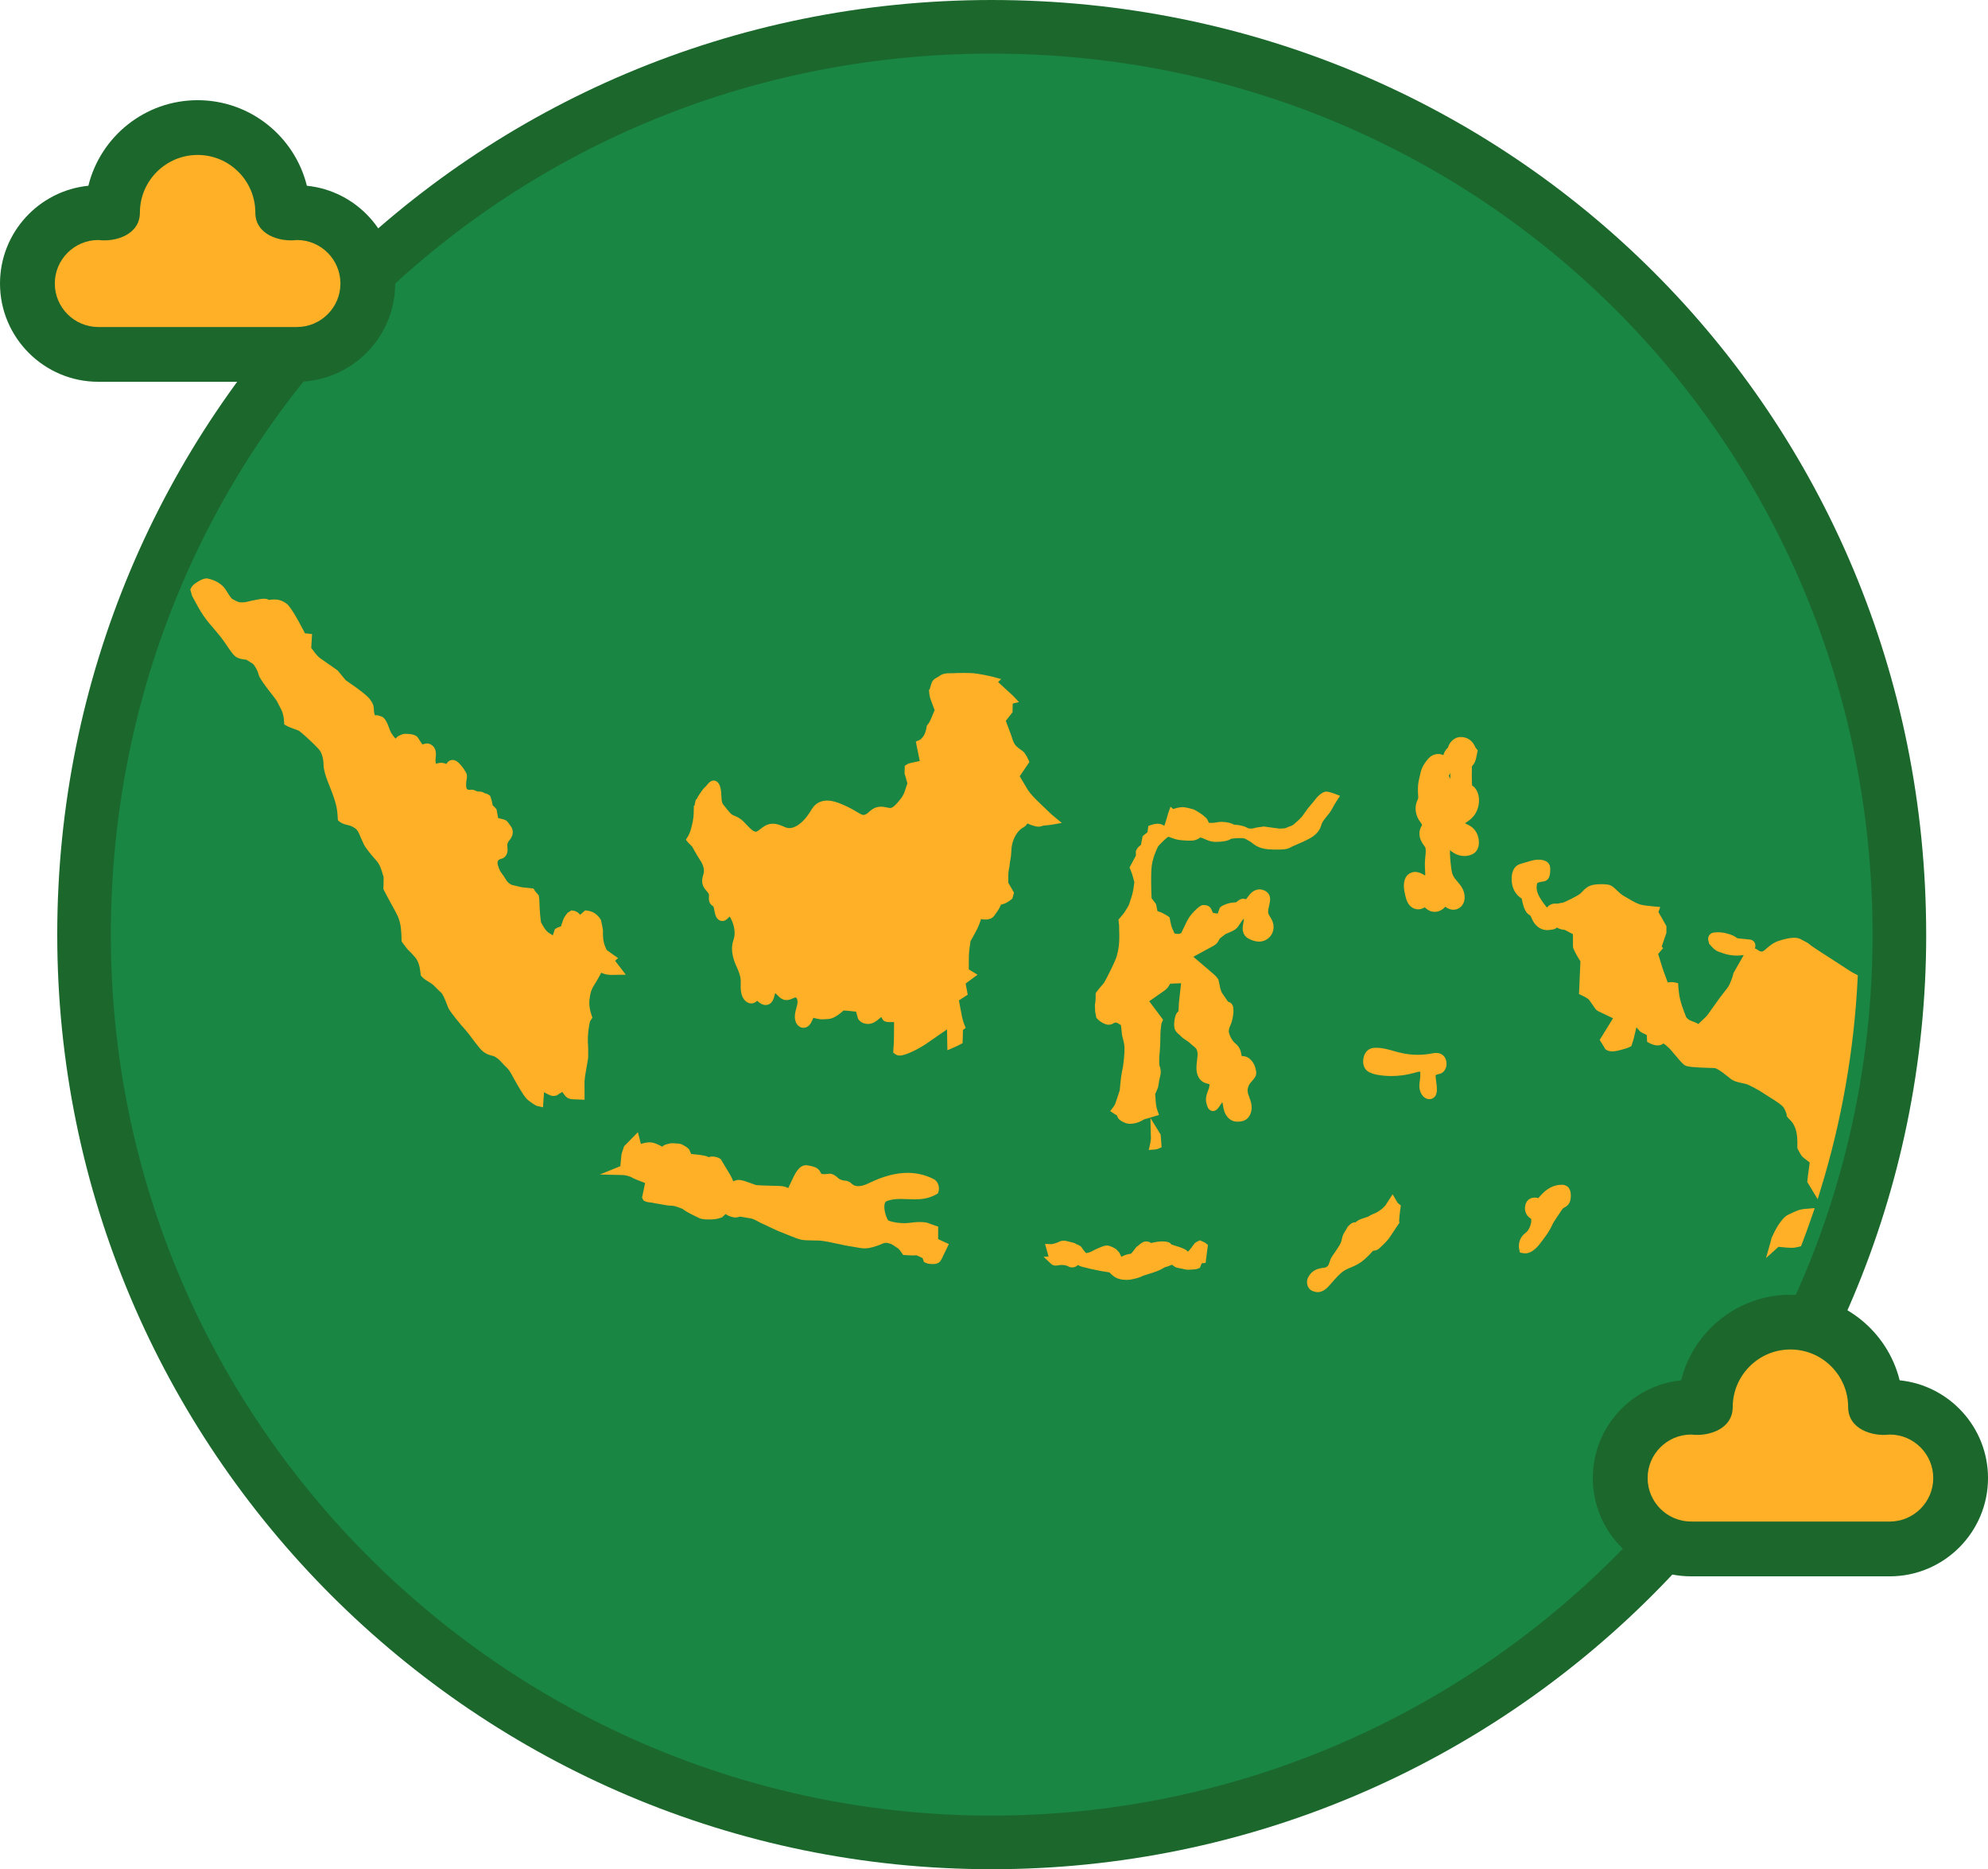 <?xml version="1.0" encoding="UTF-8"?>
<svg id="Layer_2" data-name="Layer 2" xmlns="http://www.w3.org/2000/svg" viewBox="0 0 838.69 788.47">
  <defs>
    <style>
      .cls-1, .cls-2, .cls-3, .cls-4 {
        stroke-width: 0px;
      }

      .cls-1, .cls-3 {
        fill: #1c682c;
      }

      .cls-2 {
        fill: #198644;
      }

      .cls-3 {
        fill-rule: evenodd;
      }

      .cls-4 {
        fill: #ffb027;
      }
    </style>
  </defs>
  <g id="Layer_1-2" data-name="Layer 1">
    <g>
      <path id="_1" data-name=" 1" class="cls-3" d="M812.62,394.23c0,217.56-176.85,394.23-394.23,394.23S24.15,611.78,24.15,394.23,199.01,0,418.38,0s394.23,174.86,394.23,394.23Z"/>
      <path class="cls-2" d="M789.99,394.23c0,6.29-.16,12.54-.47,18.75-1.55,31.4-6.99,61.71-15.85,90.5-1.12,3.67-2.3,7.31-3.54,10.93-1.43,4.21-2.94,8.38-4.52,12.51-53.75,140.38-190.15,238.93-347.23,238.93-203.01,0-371.61-164.72-371.61-371.62S211.49,22.62,418.38,22.62s371.61,164.72,371.61,371.61Z"/>
      <g>
        <path class="cls-4" d="M605.28,382.6c-.55,0-1.08-.13-1.57-.39-1.08-.57-1.8-1.62-2.44-2.54,0,0,0,0,0-.01-.81,1.23-1.83,1.89-2.94,1.89-.72,0-1.39-.28-1.94-.8-.86-.81-1.21-2.03-1.53-3.3-.31-1.25-.62-2.6-.6-4.07.02-1.21.29-2.1.82-2.73.49-.57,1.17-.88,1.93-.88.2,0,.4.02.59.06.96.19,1.75.67,2.45,1.08.25.15.5.3.75.43.49.24.98.37,1.47.37.14,0,.28,0,.42-.03.04,0,.07-.01.09-.02.2-.31.48-1.3.49-2.89,0-.69-.03-1.39-.07-2.08-.04-.87-.09-1.78-.07-2.7.02-.87.1-1.7.18-2.51.05-.5.1-1.01.13-1.52.11-1.68-.06-2.61-.23-3.09-.17-.49-.42-.83-.79-1.32-.41-.55-.92-1.24-1.29-2.2-.25-.67-.37-1.32-.34-1.94.05-1.12.52-1.85.83-2.33.1-.15.18-.28.22-.37.13-.34.06-1.24-.22-1.84-.18-.38-.42-.71-.69-1.09-.24-.33-.49-.67-.71-1.05-.82-1.37-1.19-3.06-.99-4.54.12-.92.43-1.63.68-2.2l.14-.33c.29-.69.26-1.33.18-2.49-.02-.36-.05-.74-.06-1.14-.07-2.01.06-3.53.43-4.92.11-.44.21-.89.3-1.35.13-.6.25-1.2.41-1.76.47-1.7,1.32-2.93,2.09-3.92.49-.63,1.42-1.81,2.83-2.02.15-.02.3-.03.45-.03,1.38,0,2.38.92,3.04,1.53l.59.55.05.8c.07,1.25-.34,2.29-.7,2.95-.11.21-.23.41-.35.6-.15.25-.27.45-.35.65-.07.18-.1.41-.1.55,0,0,.01,0,.02.01.21.2.56.53.83,1.05.47.89.53,1.9.58,2.8.02.35.04.71.08.98.84.35,1.3,1.03,1.64,1.53.09.12.17.26.27.37.2.22.33.27.36.27.05,0,.33-.12.67-.65.17-.27.29-.54.36-.82.15-.59.15-1.43.16-2.17.01-2.48.03-5.03-.12-7.53-.03,0-.06,0-.09,0-.27,0-.54-.04-.79-.12-1.04-.32-1.83-1.27-2.06-2.49-.34-1.82.57-3.44,1.55-4.17.07-.05.14-.1.22-.15.03-.1.1-.29.14-.42.1-.29.19-.58.31-.84.66-1.51,1.9-2.43,3.33-2.46h0c1.8,0,3.34,1.05,4.09,2.75l.28.61c.06.12.21.4.21.4l.31.62-.23,1.12c-.19.95-.4,2.03-.95,2.83-.36.52-.76.81-1,.98h0c-.07.33-.08.79-.09,1.16-.05,3.08-.1,6.25.15,9.29,1.82.37,2.81,2.59,2.85,4.78.03,1.75-.46,3.54-1.36,4.92-.81,1.24-1.78,1.93-2.56,2.49l-2.9,2.07s-.07.05-.08.07c.01,0,.03.05.08.16.56,1.27,1.35,1.63,2.55,2.18.33.15.65.3.97.46.69.36,1.56.91,2.26,2.01.7,1.1,1.06,2.59.97,3.98-.04.64-.18,1.17-.41,1.61-.49.91-1.26,1.2-1.52,1.29-.71.27-1.45.4-2.19.4-1.15,0-2.26-.32-3.32-.94-.72-.43-1.36-.97-1.98-1.49-.58-.49-1.42-1.2-1.87-1.3-.21.12-.74.6-.83,1.61-.19,2.21-.05,5.25.42,9.02.12.99.3,2.25.64,3.28.52,1.58,1.36,2.57,2.34,3.71.4.47.79.94,1.17,1.44.34.46.78,1.09,1.13,1.93.21.53.67,1.9.29,3.28-.44,1.57-1.65,2.13-2.63,2.13-.68,0-1.36-.25-1.99-.72-.64-.48-1.26-1.04-1.86-1.68-.82,2.06-2.31,3.29-4.01,3.29Z"/>
        <path class="cls-4" d="M616.39,314.86c.78,0,1.69.42,2.19,1.56l.32.69s.22.4.22.4c-.17.83-.34,1.99-.73,2.54-.43.62-.99.52-1.28,1.56-.14.51-.15,1.11-.16,1.69-.05,3.33-.1,6.69.2,9.98.04.45.1.93.29,1.21.12.17.25.22.39.22.22,0,.46-.12.68-.14.01,0,.03,0,.04,0,.75,0,1.37,1.42,1.4,2.88.03,1.48-.43,2.86-1.03,3.78-.6.92-1.33,1.44-2.05,1.96-.96.69-1.93,1.38-2.89,2.07-.44.31-.96.89-.91,1.78.02.34.13.63.24.89,1.06,2.4,2.85,2.79,4.43,3.61.53.28,1.07.63,1.5,1.31.43.67.73,1.72.66,2.78-.02.29-.07.59-.18.8-.12.22-.29.3-.46.37-.49.18-.99.28-1.49.28-.78,0-1.55-.22-2.3-.66-1.67-.99-3.21-3.08-4.96-3.08h-.01c-1,0-2.53,1.29-2.72,3.45-.25,2.91.08,6.58.43,9.43.16,1.28.36,2.55.72,3.66.87,2.65,2.48,3.95,3.81,5.73.32.43.63.89.87,1.48.23.56.39,1.35.21,1.98-.14.5-.41.68-.71.68-.26,0-.55-.14-.79-.32-1-.76-1.96-1.75-2.84-2.96-.24-.33-.51-.69-.8-.69-.02,0-.04,0-.06,0-.54.1-.76,1.34-1.02,2.25-.05.19-.12.37-.18.54-.5,1.28-1.33,2.06-2.16,2.06-.22,0-.43-.05-.64-.16-1.17-.61-1.98-2.69-3.1-3.59-.18-.15-.39-.26-.58-.26-.1,0-.2.03-.29.1-.26.19-.44.64-.62,1.04-.44.97-1.09,1.82-1.72,1.82-.19,0-.38-.08-.56-.25-.47-.45-.74-1.42-.97-2.33-.28-1.12-.55-2.31-.54-3.56,0-.56.1-1.17.35-1.46.12-.14.26-.18.41-.18.07,0,.14.01.21.02.92.18,1.8.89,2.7,1.34.77.38,1.56.58,2.36.58.24,0,.47-.02.71-.05.47-.07.95-.21,1.34-.71.69-.86.94-2.59.95-4.17,0-1.58-.18-3.16-.14-4.74.03-1.33.23-2.63.31-3.95.09-1.32.05-2.75-.33-3.86-.51-1.52-1.54-2.12-2.1-3.59-.13-.33-.23-.72-.21-1.13.04-.93.63-1.33.92-2.08.38-1,.16-2.47-.27-3.4s-1.02-1.51-1.51-2.32c-.49-.81-.89-2.04-.73-3.24.1-.79.42-1.39.69-2.02.62-1.49.33-2.77.27-4.47-.05-1.52,0-2.97.36-4.34.26-1,.44-2.1.71-3.08.38-1.37,1.08-2.37,1.74-3.22.47-.61.99-1.19,1.55-1.28.05,0,.1-.01.15-.01.59,0,1.15.5,1.68,1,.04.71-.19,1.39-.46,1.88-.27.5-.59.9-.81,1.47-.22.57-.33,1.41-.13,2,.22.64.69.75.97,1.28.47.89.24,2.47.55,3.6.26.94.65.9,1.11,1.09.45.19.75.89,1.18,1.37.56.64,1.21.95,1.86.95.85,0,1.71-.54,2.36-1.58.24-.39.46-.84.6-1.39.21-.81.21-1.75.22-2.66.02-3.41.03-6.86-.34-10.19-.41.16-.82.32-1.23.49-.21.08-.43.17-.65.17-.07,0-.14,0-.21-.03-.29-.09-.57-.42-.67-.94-.17-.93.3-1.85.78-2.2.2-.15.42-.26.6-.5.31-.42.45-1.16.7-1.72.37-.85.96-1.25,1.53-1.26.01,0,.03,0,.04,0M616.39,310.86h-.11c-2.2.04-4.16,1.44-5.13,3.66-.13.31-.24.6-.32.85-.93.8-1.6,1.94-1.91,3.17-.63-.29-1.37-.5-2.22-.5-.25,0-.5.02-.74.06-2.2.33-3.49,1.98-4.11,2.77-.89,1.14-1.88,2.58-2.44,4.61-.18.65-.31,1.28-.44,1.89-.1.45-.19.88-.28,1.25-.41,1.59-.56,3.28-.49,5.49.01.42.04.82.07,1.21.06.94.08,1.31-.03,1.58-.04.1-.08.2-.13.3-.28.65-.67,1.54-.83,2.74-.26,1.93.2,4.06,1.26,5.83.29.48.58.88.81,1.2.26.35.41.56.49.75.04.08.07.24.09.37-.38.6-1.03,1.66-1.1,3.25-.04.9.11,1.82.46,2.74.47,1.23,1.1,2.07,1.55,2.69.31.42.44.59.49.76.05.16.22.8.12,2.32-.03.49-.08.97-.13,1.46-.08.84-.17,1.71-.19,2.65-.03,1.01.02,1.95.07,2.86.04.69.07,1.34.07,1.96,0,.19,0,.38-.02.54-.06-.03-.11-.07-.17-.1-.75-.45-1.78-1.07-3.08-1.33-.34-.07-.66-.1-.99-.1-1.33,0-2.58.58-3.44,1.58-.84.98-1.28,2.33-1.31,4-.03,1.71.31,3.2.65,4.58.38,1.51.85,3.08,2.1,4.27.91.87,2.09,1.35,3.31,1.35.99,0,1.92-.3,2.76-.87.47.49,1.03.95,1.7,1.31.77.41,1.64.62,2.5.62,1.69,0,3.26-.79,4.45-2.17.07.05.14.11.21.16.98.73,2.08,1.12,3.19,1.12,2.16,0,3.95-1.41,4.56-3.6.55-1.97-.07-3.85-.36-4.57-.43-1.05-.96-1.82-1.38-2.37-.43-.57-.85-1.06-1.25-1.53-.91-1.07-1.57-1.84-1.96-3.04-.28-.86-.45-2-.56-2.9-.35-2.84-.51-5.23-.48-7.12.52.43,1.09.87,1.73,1.25,1.35.8,2.85,1.22,4.34,1.22.99,0,1.96-.18,2.9-.53,1.15-.43,2.01-1.18,2.57-2.21.38-.7.59-1.5.65-2.43.12-1.83-.35-3.72-1.28-5.18-.97-1.52-2.19-2.28-3.03-2.71-.35-.18-.7-.34-1.06-.51-.18-.08-.34-.16-.47-.22l1.15-.82c.82-.58,2.05-1.47,3.07-3.02,1.11-1.7,1.73-3.9,1.69-6.05-.05-2.78-1.2-5.02-2.94-6.1-.15-2.59-.1-5.28-.06-7.9,0-.05,0-.11,0-.18.24-.23.49-.51.73-.86.79-1.14,1.05-2.49,1.26-3.58.03-.14.05-.28.08-.41l.39-1.84-.94-1.19-.25-.55c-1.08-2.41-3.31-3.9-5.83-3.9h0ZM611.18,327.29c.09-.15.18-.3.27-.47.12-.23.25-.49.37-.79.02.86.03,1.72.03,2.59-.1-.27-.21-.55-.36-.82-.1-.19-.2-.36-.31-.51h0Z"/>
      </g>
      <g>
        <path class="cls-4" d="M602.98,462.65c-1.15-.02-2.22-.93-2.8-2.38-.61-1.54-.42-2.94-.23-4.3.09-.65.18-1.25.18-1.88,0-.22.01-.48.02-.75.02-.59.06-1.39-.05-1.75-.05-.18-.17-.38-.62-.48-.18-.04-.36-.06-.56-.06-.66,0-1.37.21-2.11.42l-.29.08c-3.12.89-6.31,1.34-9.47,1.34-1.71,0-3.44-.13-5.14-.4-1.16-.18-2.41-.43-3.66-1.04-.66-.33-1.58-.92-1.99-2.34-.49-1.68.04-3.75.82-4.77.89-1.16,2.05-1.37,2.96-1.41.22-.01.44-.02.66-.02,2.4,0,4.76.67,7.04,1.32.8.23,1.59.45,2.39.65,2.64.66,5.33.99,8,.99,2,0,4.02-.19,6-.56l.15-.03c.52-.1,1.06-.2,1.64-.2.37,0,.71.04,1.04.13.71.19,1.28.59,1.69,1.2.47.7.71,1.72.64,2.65-.08,1.05-.56,1.99-1.28,2.5-.5.36-1,.46-1.4.54l-.25.05c-.51.12-1.01.38-1.51.76-.1.08-.11.09-.12.13-.03.1-.05.3-.04.59,0,.9.13,1.79.26,2.73.13.96.26,1.95.27,2.97v.32c-.01.57-.07.99-.17,1.35-.36,1.19-1.27,1.61-2.01,1.61h-.04Z"/>
        <path class="cls-4" d="M580.69,443.92c3.08,0,6.13,1.19,9.19,1.95,2.73.68,5.48,1.02,8.24,1.02,2.06,0,4.12-.19,6.18-.57.54-.1,1.08-.21,1.61-.21.26,0,.53.03.79.1.4.11.81.32,1.12.8.32.48.54,1.26.48,2.03-.07.85-.45,1.49-.87,1.79-.42.3-.87.33-1.31.44-.65.15-1.28.47-1.88.94-.17.13-.34.29-.44.58-.09.27-.1.6-.1.91.02,1.93.51,3.77.53,5.7,0,.1,0,.2,0,.3,0,.37-.03.75-.13,1.08-.21.68-.66.91-1.07.91,0,0-.01,0-.02,0-.72-.01-1.47-.65-1.91-1.76-.78-1.97.02-3.78.02-5.81,0-.79.15-2.08-.07-2.79-.24-.8-.92-1.05-1.35-1.15-.26-.06-.51-.08-.77-.08-.89,0-1.79.29-2.68.54-3.04.87-6.12,1.31-9.2,1.31-1.67,0-3.33-.13-5-.38-1.13-.17-2.27-.41-3.37-.95-.58-.28-1.19-.73-1.48-1.73-.38-1.31.01-3.06.66-3.9.64-.84,1.46-.99,2.24-1.03.2-.01.4-.02.6-.02M580.69,441.96c-.24,0-.47,0-.71.02-.66.03-2.41.13-3.69,1.8-1.08,1.41-1.5,3.83-.98,5.63.39,1.35,1.21,2.31,2.5,2.94,1.37.67,2.76.95,3.94,1.13,1.75.27,3.53.41,5.29.41,3.25,0,6.53-.46,9.74-1.38l.29-.08c.68-.2,1.32-.38,1.84-.38.1,0,.19,0,.28.02.02.33,0,.91-.01,1.25-.01.29-.02.56-.02.79,0,.56-.08,1.14-.17,1.75-.2,1.41-.42,3.01.29,4.79.72,1.81,2.13,2.96,3.69,2.99h.02s.04,0,.04,0c1.37,0,2.52-.9,2.94-2.3.18-.59.21-1.2.21-1.61,0-.12,0-.24,0-.36-.01-1.09-.15-2.11-.28-3.1-.12-.91-.24-1.76-.25-2.61,0-.03,0-.06,0-.09.32-.21.62-.35.92-.42.07-.02.15-.03.22-.05.44-.09,1.11-.22,1.78-.7.94-.68,1.57-1.88,1.68-3.22.09-1.16-.2-2.39-.8-3.28-.54-.81-1.3-1.35-2.25-1.6-.41-.11-.83-.16-1.29-.16-.67,0-1.28.11-1.82.22l-.15.03c-1.93.36-3.88.54-5.82.54-2.59,0-5.2-.32-7.76-.96-.78-.19-1.54-.41-2.36-.64-2.34-.67-4.77-1.36-7.31-1.36h0Z"/>
      </g>
      <g>
        <path class="cls-4" d="M379.58,444.3c-.67,0-1.08-.23-1.27-.37l-.43-.32-.02-.57c.15-2.32.23-4.19.25-5.71l.06-7.18-3.24.02c-.69,0-1.13-.17-1.37-.31l-.21-.12-1.38-2.18-1.48,1.25c-1.25,1.06-2.54,2.16-4.37,2.17-.48,0-.97-.09-1.43-.25-.8-.28-1.28-.72-1.49-.95-.18-.2-.28-.37-.32-.45l-.04-.08-.91-3.38-1.57-.14c-.94-.14-2.01-.26-2.92-.32l-1.95-.11-.59.53c-1.27,1.15-3.69,3.07-5.58,3.07-.49,0-.88.04-1.21.07h-.12c-.38.05-.72.08-1.11.08-.58,0-1.17-.07-1.77-.19-.29-.06-.57-.14-.86-.21-.54-.14-1.05-.28-1.51-.29-.22,0-.65.97-.83,1.38-.32.72-.68,1.53-1.26,2.13-.47.49-1.08.76-1.69.76-.97,0-2.22-.71-2.56-2.69-.27-1.54.12-2.96.5-4.32.29-1.06.57-2.07.54-3.1-.05-1.77-.97-2.73-1.81-2.73-.07,0-.14,0-.21.02-.38.08-.8.27-1.24.46-.71.32-1.52.67-2.39.67-.36,0-.71-.06-1.04-.18-.87-.32-1.56-1.04-2.22-1.73-.3-.32-.59-.61-.87-.85-.31-.26-.62-.41-.85-.41-.08,0-.29,0-.53.47-.19.37-.34.92-.48,1.45-.17.65-.35,1.32-.65,1.89-.67,1.26-1.65,1.45-2.17,1.45-.86,0-1.78-.47-2.73-1.39l-.07-.07c-.24-.24-.69-.68-.88-.71-.02.03-.23.26-.38.41-.19.2-.38.4-.58.56-.43.34-.93.53-1.44.53-1.6,0-3.01-1.75-3.36-4.17-.14-.95-.12-1.91-.11-2.84,0-.68.02-1.31-.03-1.94-.16-2.23-.94-4-1.77-5.87-.15-.34-.3-.68-.44-1.02-.93-2.17-1.9-5.4-1.24-8.4.1-.45.23-.86.36-1.27.09-.29.19-.59.27-.9.77-3.08-.26-6.83-1.63-9.18-.78-1.35-1.2-1.42-1.21-1.42-.2.06-.64.55-.9.84-.59.65-1.25,1.4-2.16,1.4-.3,0-.75-.09-1.19-.5-.74-.7-.97-1.9-1.21-3.16-.15-.8-.34-1.8-.63-2.15-.08-.09-.2-.17-.35-.27-.42-.28-1.07-.71-1.27-1.78-.09-.49-.06-.96-.03-1.38.01-.2.03-.4.03-.59-.01-1.1-.55-1.7-1.22-2.46-.77-.87-1.73-1.95-1.67-3.83.02-.74.21-1.38.38-1.94.07-.22.13-.44.19-.67.73-2.99-.87-5.44-2.16-7.41-.26-.4-.51-.78-.72-1.14-.45-.73-.77-1.3-1.15-1.99l-.86-1.56-.31-.36c-.28-.33-.57-.61-.81-.84l-.1-.09c-.17-.16-.42-.39-.68-.71l-.43-.54.36-.59c.69-1.12,1.2-2.35,1.56-3.75.67-2.56,1.03-4.27,1.14-6.51.02-.47.03-.9.03-1.34l.03-1.13h.14v-.06c.09-.39.15-.73.2-1.03l.06-.33c.02-.14.05-.28.08-.42l.17-.76h.12s.04-.1.06-.15c.42-.99,1.21-2.3,2.42-4.01.46-.65.99-1.16,1.46-1.62l.26-.25c.11-.11.24-.28.39-.46.59-.73,1.21-1.49,2.03-1.49h.15l.23.06c.34.11.64.34.9.72.74,1.07.92,2.75.99,4.26l.02.44c.05,1.18.11,2.41.43,3.29.21.59.53.98.95,1.48.32.38.65.8.99,1.22.85,1.07,1.81,2.28,2.64,2.78.39.23.8.4,1.24.59.58.24,1.18.49,1.79.9,1.13.75,1.99,1.68,2.9,2.66.48.51.93,1,1.41,1.46,1.15,1.11,2.29,1.75,3.14,1.75h.12l.12-.02c.76-.15,1.59-.79,2.25-1.3,1.03-.82,2.1-1.66,3.54-1.96.38-.08.76-.12,1.17-.12,1.44,0,2.73.54,3.88,1.01l.1.04c.71.31,1.32.57,1.89.7.31.08.65.12.99.12h.18c1.41,0,2.98-.61,4.56-1.75,1.73-1.26,3.31-3,4.69-5.18l.37-.59c.74-1.19,1.37-2.23,2.47-3,1.05-.72,2.34-1.1,3.76-1.1s2.85.31,4.69,1c2.41.91,4.8,2.08,7.13,3.49l.13.08c.83.5,1.87,1.13,2.78,1.42l.16.05h.37c1.37.01,2.32-.83,2.83-1.29.88-.78,1.78-1.59,3.08-1.96.48-.14,1.01-.22,1.56-.22.86,0,1.64.17,2.32.31.7.15,1.23.25,1.68.25h.13c1.45-.17,2.91-1.75,4.16-3.27,1.06-1.26,1.99-2.45,2.63-4.33l1.27-3.76c-.29-.99-1.27-4.42-1.27-4.42v-.18c.05-.5.08-1.08.09-1.76v-.52s.44-.29.44-.29c.37-.24.9-.44,1.63-.59l4.46-.96-1.71-8.36.86-.36c.41-.15.92-.58,1.53-1.26,1.04-1.17,1.64-2.61,2.04-4.97l.04-.24.16-.27.15-.19c.45-.55.83-1.11,1.27-2.14l1.84-4.38-1.7-4.61c-.07-.2-.15-.4-.23-.66-.31-1.03-.34-1.36-.4-2.04l-.07-.83.15-.09c.14-.62.38-1.49.71-2.5.34-1.07.67-1.52,2.07-2.27.35-.18.59-.32.83-.49,1.36-1.02,2.49-1.11,3.72-1.11.8,0,1.17,0,1.62-.03,1.17-.07,2.8-.11,4.46-.11s3.19.04,4.12.1c1.96.15,7.16,1.24,8.25,1.54l1.64.45-.81.8,6.88,6.29c.11.1.23.22.35.34l1.15,1.22-1.73.43-.09,4.07-2.99,3.81,2.35,6.27c.29.77.4,1.14.51,1.54l.12.4c.68,2.13,1.52,3.06,2.24,3.69.8.69,1.27,1.01,1.65,1.26.49.32.84.57,1.16.92.12.13.26.31.4.52.66.98.84,1.24,1.31,2.32l.22.5-4.13,6.08,3.56,5.98c1.35,2.22,3.51,4.3,5.24,5.97l.13.12c1.9,1.82,3.6,3.45,4.11,3.95.39.41,1.08,1,1.99,1.76l1.63,1.36-2.09.36c-.82.14-1.69.22-2.45.3-.38.03-.73.06-1.07.11h-.11s-.37.13-.37.13c-.54.17-.96.31-1.51.31-.6,0-1.28-.15-2.41-.53-.6-.19-1.09-.41-1.45-.58l-1.04-.48-1.02,1.28c-.19.24-.56.6-1.19.91-1.09.52-5.17,3.9-5.33,10.95-.05,1.5-.19,2.26-.35,3.08-.13.65-.31,1.62-.4,2.85v.06s-.06.3-.06.3c-.23,1.06-.45,2.27-.45,3.76v3.37l1.28,2.17c.38.64.66,1.13.86,1.51l.19.34-.47,1.74-.22.2c-.43.38-1.09.79-1.52,1.06-.79.49-1.35.67-1.83.79l-1.05.26-.83,1.73c-.14.29-.41.77-.91,1.47-.31.42-.56.79-.77,1.1-.57.86-1.11,1.68-2.9,1.85-.21.02-.38.03-.54.03-.3,0-.56-.02-.81-.07l-1.61-.3-1.11,3.09c-.31.87-1.34,3-2.85,5.61l-.77,1.33-.31,1.95c-.21,1.33-.47,3.59-.48,5.57l-.02,5.35,2.92,1.81-4.35,3.21.87,4.67-3.72,2.42,1.35,7.09c.29,1.54.65,2.79,1.11,3.92l.29.71-.92.68c-.04,1.3-.16,5.48-.16,5.48l-.49.27c-.62.34-1.37.71-2.23,1.09l-1.78.76-.16-9.14-3.85,2.62c-.88.6-1.94,1.33-3.09,2.14l-.85.6c-.75.53-1.56,1.09-2.43,1.69-3.69,2.52-8.76,4.82-10.65,4.83h0Z"/>
        <path class="cls-4" d="M406.48,285.82c1.63,0,3.15.04,4.05.1,1.86.14,7.01,1.22,8.06,1.5l-.34.33,7.64,6.99c.1.09.2.19.3.29l-.83.21-.09,4.49-3.13,3.98,2.55,6.78c.27.73.38,1.09.49,1.47l.12.41c.76,2.37,1.71,3.43,2.54,4.15.83.72,1.34,1.06,1.75,1.34.5.33.75.51.97.76.1.11.21.25.32.42.65.97.78,1.16,1.22,2.16-.03.04-4.18,6.15-4.18,6.15l3.88,6.52c1.42,2.34,3.63,4.47,5.41,6.18l.12.12c1.9,1.82,3.59,3.44,4.1,3.94.4.42,1.08,1.01,2.05,1.81-.79.14-1.61.21-2.38.29-.38.03-.75.07-1.11.11l-.19.03-.45.14c-.51.16-.81.26-1.22.26-.49,0-1.08-.13-2.1-.48-.51-.17-.95-.35-1.35-.54l-1.74-.8-1.5,1.88c-.11.13-.36.4-.85.64-1.46.7-5.71,4.39-5.88,11.81-.05,1.41-.18,2.11-.33,2.92-.13.67-.32,1.67-.42,2.96-.02.1-.04.2-.06.29-.23,1.05-.46,2.32-.46,3.9v3.63l1.42,2.4c.37.63.64,1.1.84,1.47-.06.25-.27.99-.29,1.09-.38.33-1.03.74-1.41.97-.62.39-1.06.54-1.53.66l-1.5.37-1.03,2.14c-.12.25-.36.68-.82,1.32-.32.43-.58.81-.79,1.13-.53.81-.85,1.29-2.17,1.41-.18.02-.32.02-.45.02-.23,0-.44-.02-.63-.05l-2.43-.46-1.39,3.87c-.31.85-1.36,3-2.78,5.45l-.86,1.48-.34,2.13c-.22,1.37-.48,3.69-.49,5.72l-.03,5.9,2.16,1.34-3.68,2.72.86,4.63-3.73,2.42,1.48,7.74c.31,1.61.67,2.9,1.17,4.11l-.69.51s-.16,5.35-.16,5.4c-.43.24-1.12.59-2.16,1.05l-.43.19-.16-9.49-5.35,3.63c-.88.6-1.94,1.34-3.1,2.14l-.86.6c-.75.52-1.55,1.09-2.43,1.69-3.77,2.57-8.61,4.65-10.1,4.66-.42,0-.63-.14-.69-.18-.02-.01-.04-.03-.05-.04.16-2.38.24-4.24.25-5.76l.07-8.17-4.24.02c-.51,0-.78-.12-.88-.18l-1.85-2.93-2.33,1.98c-1.18,1-2.27,1.93-3.74,1.93-.35,0-.73-.07-1.1-.2-.6-.21-.93-.52-1.08-.68-.12-.13-.16-.22-.16-.23l-1.06-3.95-2.25-.2c-.87-.13-1.97-.26-2.95-.32l-2.37-.13-.89.81c-1.96,1.77-3.8,2.82-4.93,2.82-.52,0-.94.04-1.32.08-.39.04-.74.07-1.12.07-.5,0-1.03-.06-1.58-.17-.83-.18-1.69-.49-2.53-.52-.01,0-.03,0-.04,0-1.41,0-1.64,2.63-2.79,3.81-.3.31-.65.46-.99.46-.7,0-1.38-.63-1.6-1.88-.42-2.45,1.13-4.71,1.06-7.29-.07-2.41-1.5-3.67-2.79-3.67-.14,0-.28.02-.42.05-1.14.26-2.28,1.11-3.41,1.11-.23,0-.47-.04-.7-.12-1.01-.37-1.86-1.62-2.8-2.41-.46-.39-.98-.65-1.48-.65-.53,0-1.03.28-1.4,1-.49.94-.63,2.4-1.12,3.32-.36.67-.82.93-1.31.93-.68,0-1.42-.5-2.04-1.11-.51-.5-1.06-1.06-1.62-1.06-.1,0-.19.02-.29.05-.47.17-.86.78-1.3,1.14-.26.21-.55.31-.83.31-1.05,0-2.1-1.36-2.39-3.33-.22-1.52-.02-3.15-.13-4.71-.2-2.83-1.35-4.99-2.29-7.2-.94-2.2-1.76-5.18-1.18-7.81.17-.75.43-1.41.62-2.15.85-3.37-.28-7.42-1.73-9.91-.58-1-1.29-1.91-2.05-1.91-.09,0-.17.01-.26.04-1,.29-1.9,2.2-2.8,2.2-.17,0-.34-.07-.51-.23-.99-.94-.82-4.1-1.76-5.22-.48-.57-1.21-.58-1.41-1.6-.11-.57.02-1.2.02-1.81-.03-2.95-2.98-3.31-2.89-6.25.03-.88.35-1.61.55-2.4.98-4.03-1.68-7.08-2.99-9.28-.45-.73-.76-1.29-1.13-1.96l-.91-1.65-.38-.44c-.3-.35-.61-.66-.87-.91l-.09-.09c-.17-.16-.38-.35-.6-.62.55-.9,1.2-2.17,1.68-4.01.69-2.62,1.06-4.39,1.17-6.71.03-.48.03-.93.03-1.39,0-.05,0-.15,0-.15,0,0,.03-.19.12-.63l.04-.22c.08-.4.14-.75.19-1.05l.03-.19c.03-.17.06-.35.1-.51,0,0,.08-.22.3-.75.39-.93,1.17-2.2,2.32-3.83.49-.69,1.07-1.21,1.61-1.73.44-.43,1.22-1.67,1.74-1.67.03,0,.06,0,.09.01.14.04.27.18.39.34.58.83.75,2.35.82,3.74.07,1.39.09,2.88.51,4.02.28.77.71,1.29,1.13,1.78,1.2,1.4,2.53,3.41,3.88,4.21.97.58,2,.8,2.98,1.46,1.04.69,1.86,1.57,2.73,2.51.49.53.96,1.03,1.45,1.5,1.34,1.3,2.7,2.02,3.82,2.02h.21l.21-.04c.98-.2,1.91-.91,2.65-1.49.99-.78,1.92-1.52,3.14-1.77.32-.07.64-.1.97-.1,1.24,0,2.39.47,3.5.93l.1.04c.74.32,1.39.6,2.04.74.36.09.78.14,1.2.14,0,0,.18,0,.18,0,1.6,0,3.39-.67,5.13-1.94,1.83-1.33,3.49-3.16,4.94-5.45l.37-.59c.7-1.14,1.28-2.07,2.21-2.73.87-.6,1.96-.92,3.19-.92s2.64.3,4.34.94c2.35.89,4.7,2.04,6.96,3.41l.13.08c.88.53,1.97,1.19,2.99,1.51l.29.09.5.02c1.78,0,2.95-1.04,3.52-1.55.84-.75,1.62-1.44,2.7-1.75.4-.12.84-.18,1.29-.18.76,0,1.45.15,2.12.29.75.16,1.34.27,1.88.27h.24c1.79-.22,3.37-1.87,4.8-3.63,1.1-1.3,2.1-2.59,2.8-4.63l1.37-4.05s-1.28-4.45-1.31-4.54c.04-.52.07-1.12.08-1.83.21-.14.59-.3,1.29-.45l5.4-1.16-1.74-8.52s.06-.03.08-.04c.55-.21,1.17-.69,1.91-1.53,1.17-1.31,1.84-2.9,2.27-5.46v-.08c.06-.06.11-.13.16-.18.48-.58.92-1.22,1.4-2.37l1.99-4.74-1.84-4.97c-.06-.17-.13-.35-.21-.6-.29-.98-.31-1.24-.36-1.85l-.02-.22s.07-.68.76-2.82c.25-.78.39-1.06,1.6-1.71.36-.18.65-.35.94-.56,1.14-.86,2.02-.92,3.15-.92.81,0,1.2,0,1.65-.03,1.16-.07,2.75-.11,4.42-.11M406.48,283.86c-1.68,0-3.33.04-4.53.11-.4.02-.76.02-1.54.02-1.36,0-2.71.1-4.32,1.31-.17.12-.36.24-.65.38h-.02s-.02.02-.02.02c-1.52.82-2.09,1.45-2.54,2.83-.28.88-.5,1.63-.65,2.24l-.3.2.1,1.15.02.22c.06.72.1,1.12.44,2.24.08.28.16.5.24.7l1.58,4.27-1.69,4.03c-.39.93-.71,1.41-1.1,1.88v.02s-.06.05-.06.05l-.14.17-.29.38-.08.47v.08c-.39,2.2-.9,3.46-1.82,4.49-.72.81-1.08.97-1.14,1l-.04.02-.04.02h0s-.04.02-.04.02l-1.47.62.3,1.58,1.35,6.62-3.51.75c-.86.19-1.49.42-1.96.73l-.87.57v1.04c-.01.59-.04,1.14-.08,1.69l-.03.36.1.34c.03.11.79,2.74,1.14,3.95l-1.17,3.47c-.58,1.72-1.41,2.79-2.44,4-.7.85-2.28,2.79-3.53,2.93h-.01s-.01,0-.01,0c-.36,0-.86-.1-1.48-.23-.74-.16-1.56-.33-2.52-.33-.65,0-1.27.09-1.85.26-1.5.43-2.53,1.35-3.44,2.17-.46.41-1.17,1.04-2.19,1.05h-.19s-.03-.02-.03-.02c-.79-.25-1.78-.84-2.57-1.32l-.13-.08c-2.37-1.44-4.83-2.64-7.29-3.57-1.95-.74-3.5-1.07-5.03-1.07-1.62,0-3.11.44-4.31,1.27-1.28.9-2,2.07-2.76,3.31l-.36.57c-1.32,2.07-2.81,3.72-4.44,4.91-1.38,1.01-2.8,1.56-3.98,1.56h-.21c-.22,0-.48-.03-.7-.08-.52-.12-1.09-.36-1.73-.64l-.14-.06c-1.22-.51-2.62-1.08-4.25-1.08-.47,0-.93.05-1.38.15-1.65.34-2.86,1.3-3.93,2.14-.54.42-1.3,1-1.83,1.11h-.03s-.02,0-.02,0c-.43,0-1.34-.39-2.46-1.47-.45-.44-.89-.9-1.38-1.43-.91-.98-1.85-2-3.09-2.81-.68-.46-1.35-.73-1.95-.98-.42-.17-.79-.33-1.11-.52-.68-.41-1.58-1.55-2.38-2.55-.35-.44-.69-.87-1.02-1.26-.38-.44-.62-.74-.78-1.18-.27-.74-.32-1.89-.37-3l-.02-.44c-.08-1.65-.28-3.5-1.16-4.77-.38-.55-.86-.92-1.41-1.09-.22-.07-.44-.1-.67-.1-1.29,0-2.13,1.03-2.79,1.85-.1.13-.26.32-.31.38l-.25.25c-.5.48-1.07,1.03-1.58,1.75-1.08,1.52-1.84,2.75-2.32,3.75h-.27l-.34,1.53c-.03.15-.06.31-.09.47l-.02.12-.04.2c-.02.09-.03.18-.05.28h-.27l-.06,1.9v.17c0,.54-.01.94-.03,1.32-.1,2.17-.45,3.83-1.11,6.32-.34,1.31-.81,2.45-1.45,3.48l-.73,1.18.87,1.08c.3.37.58.63.78.81l.08.08c.24.23.5.49.74.78l.25.29.81,1.47c.35.65.69,1.26,1.18,2.05.2.34.45.73.72,1.14,1.24,1.91,2.65,4.07,2.03,6.65-.05.21-.11.41-.18.62-.18.59-.4,1.32-.42,2.19-.07,2.27,1.08,3.56,1.91,4.51.67.76.97,1.12.98,1.83,0,.17-.01.34-.03.51-.03.46-.07,1.02.04,1.64.28,1.47,1.23,2.11,1.69,2.41.05.03.1.06.15.1.14.25.31,1.14.41,1.68.26,1.36.53,2.78,1.5,3.69.67.63,1.38.76,1.86.76,1.35,0,2.24-.99,2.89-1.72.05-.05.1-.11.16-.18.11.15.23.34.38.59,1.23,2.11,2.23,5.65,1.52,8.45-.07.29-.16.57-.25.84-.13.4-.27.86-.38,1.36-.71,3.26.31,6.69,1.29,8.99.15.34.3.68.45,1.03.79,1.79,1.54,3.48,1.68,5.54.04.58.03,1.2.02,1.86-.01.97-.03,1.97.12,3,.42,2.95,2.2,5.01,4.32,5.01.74,0,1.45-.26,2.05-.74.17-.14.32-.28.45-.41.03.03.06.06.09.09l.07.07c1.13,1.1,2.28,1.66,3.41,1.66.74,0,2.12-.26,3.03-1.96.36-.67.56-1.43.74-2.1.09-.36.19-.72.29-1,.24.21.51.48.78.77.71.74,1.5,1.57,2.59,1.97.44.16.9.24,1.38.24,1.08,0,2.02-.42,2.78-.76.39-.18.77-.34,1.05-.4.16,0,.78.43.82,1.78.03.89-.23,1.82-.51,2.81-.39,1.4-.83,2.99-.52,4.75.42,2.42,2.07,3.51,3.53,3.51.88,0,1.74-.37,2.4-1.05.7-.72,1.1-1.62,1.45-2.41.1-.23.23-.53.35-.75.26.05.55.13.85.21.3.08.6.16.89.22.68.14,1.34.21,1.96.22h0c.46,0,.85-.04,1.22-.07h.1c.35-.05.7-.08,1.14-.08,2.11,0,4.55-1.81,6.24-3.32l.29-.26,1.55.09c.86.06,1.9.17,2.76.3h.06s.06.01.06.01l.89.08.71,2.63.05.19.09.18c.08.15.22.39.46.66.33.37.93.88,1.89,1.22.56.19,1.16.3,1.72.31,2.22,0,3.72-1.28,5.04-2.4l.62-.52.65,1.03.26.41.42.24c.35.2.95.44,1.85.44h2.26s-.05,6.18-.05,6.18c-.01,1.5-.09,3.35-.25,5.65l-.07,1.07.87.63h.02s.03.03.03.03c.28.21.9.56,1.85.57,2.31-.01,7.76-2.64,11.21-5,.88-.61,1.69-1.17,2.45-1.7l.85-.6c1.15-.8,2.21-1.53,3.08-2.13l2.35-1.6.1,5.88.05,2.9,2.67-1.14.43-.19c.92-.41,1.7-.78,2.34-1.14l.99-.54.02-1.13c0-.1.09-2.91.13-4.43l1.15-.85-.58-1.42c-.44-1.07-.78-2.26-1.06-3.73l-1.23-6.45,2.62-1.7,1.1-.71-.24-1.29-.64-3.42,2.7-1.99,2.32-1.71-2.45-1.52-1.23-.76.02-4.8c0-1.92.25-4.12.46-5.42l.28-1.77.68-1.17c1.33-2.29,2.53-4.66,2.93-5.77l.83-2.3.79.15c.31.06.63.09.99.09.16,0,.38,0,.66-.04,2.23-.21,2.98-1.36,3.59-2.28.2-.3.44-.65.74-1.06.44-.61.78-1.16,1-1.63l.63-1.31.6-.15c.57-.14,1.21-.34,2.1-.89.6-.38,1.22-.77,1.67-1.17l.44-.39.15-.57.03-.1c.06-.24.22-.79.27-1l.2-.75-.37-.68c-.21-.39-.49-.88-.88-1.54l-1.14-1.93v-3.1c0-1.39.21-2.54.41-3.48l.02-.08c.02-.08.04-.17.05-.25l.02-.11v-.11c.09-1.17.27-2.07.39-2.73.16-.87.31-1.67.36-3.23.15-6.57,3.8-9.65,4.77-10.11.81-.4,1.28-.86,1.54-1.18l.54-.68.34.16c.39.18.91.41,1.56.62,1.02.34,1.87.58,2.71.58.71,0,1.22-.16,1.81-.35l.28-.09h.02c.33-.05.66-.08,1-.1h.02s.03,0,.03,0c.78-.08,1.66-.16,2.51-.31l4.18-.72-3.26-2.71c-.77-.64-1.53-1.28-1.88-1.66l-.02-.02-.02-.02c-.49-.49-1.95-1.88-4.12-3.96l-.12-.11c-1.7-1.64-3.81-3.67-5.1-5.79l-3.23-5.43c1.18-1.74,3.44-5.06,3.48-5.12l.61-.89-.43-.99c-.51-1.16-.71-1.47-1.39-2.48-.17-.25-.33-.46-.49-.64-.39-.44-.81-.73-1.35-1.09-.37-.25-.8-.53-1.54-1.18-.65-.57-1.34-1.36-1.96-3.27l-.11-.37c-.1-.35-.23-.78-.53-1.59l-2.16-5.75,2.45-3.12.4-.51v-.65s.08-3,.08-3l2.62-.65-2.29-2.43c-.14-.14-.27-.28-.4-.4l-6.11-5.6,1.29-1.27-3.28-.9c-1.16-.32-6.39-1.41-8.43-1.57-.96-.07-2.52-.11-4.2-.11h0Z"/>
      </g>
      <g>
        <path class="cls-4" d="M486.17,482.7c.1-.43.18-.88.23-1.35l.13-1.1c0-.3-.05-1.37-.05-1.44l-.08-3.6,2.25,3.64.04.42c.02.31.06.76.14,1.37.01.11.02.26.03.43l.02.33c.02.38.04.79.08,1.22l.06.69-.63.29c-.37.17-.78.27-1.2.31l-1.32.1.3-1.29ZM476.8,473.05c-.66,0-1.23-.1-1.69-.31l-.09-.04c-1.06-.42-1.83-.89-2.32-1.44l-.1-.11-.64-1.41-.88-.49c-.14-.08-.27-.16-.38-.23l-.88-.58.64-.83c.24-.32.45-.64.64-.98l.22-.4.18-.46c.29-.73,1-2.88,1.51-4.5l.38-1.2.13-1.4c.36-3.9.68-5.89.8-6.4.74-2.92,1.16-8.2,1.08-10.34v-.37s-.04-.32-.04-.32c-.11-1.33-.38-2.37-.64-3.37l-.32-1.22-.08-.65-.48-4.23-2-1.14c-.33-.17-.7-.27-1.06-.27-.48,0-.9.17-1.18.28l-.21.08-.22.16c-.16.12-.63.4-1.38.41-.51,0-1.04-.14-1.68-.45-.95-.45-1.82-1.07-2.4-1.71l-.26-.3-.42-2.35v-.06c-.07-1.19-.09-1.91-.09-2.3v-.09l.02-.09c.3-1.58.31-3.05.3-4.31v-.32s.25-.35.25-.35c.63-.87,1.23-1.58,1.78-2.21.62-.7,1.09-1.25,1.48-1.85.77-1.21,4.42-8.42,5.17-10.72l.07-.21.05-.19c.42-1.47,1.11-3.91,1.17-7.46.05-1.62,0-3.01-.03-4.01v-.21c-.02-.39-.03-.75-.03-1.1v-.41s-.02-.36-.02-.36c-.03-.49-.08-.96-.16-1.51l-.07-.43.27-.34c.18-.22.82-.97.82-.97,1.1-1.28,1.58-2.04,2.08-2.91l.43-.7c.23-.38.37-.64.48-.88l.22-.46.29-.87c.09-.27.16-.49.26-.77.71-2,1.22-3.95,1.43-5.5l.38-2.76-.66-2.54c-.23-.89-.57-1.8-1.12-3.16l-.17-.42,2.58-4.81v-1.95s.1-.21.1-.21c.1-.2.35-.68.6-.95l.04-.04,1.32-1.14.51-2.62.21-1.07.27-.23s1.17-.9,1.74-1.34l.38-2.52.55-.2c.4-.14,1.46-.48,2.49-.48.59,0,1.06.09,1.45.29l1.95.97,1.26-3.96c.24-.75.35-1.15.44-1.48l.06-.21c.09-.33.18-.68.23-.81l.25-.7.4.03s.07-.04.11-.06c1.1-.57,3.15-1.07,4.4-1.07.73,0,2.28.33,4.25.89l.09.02.08.04c1.12.56,3.37,1.94,4.6,3.14l.15.16c.18.2.3.36.38.52l.92,1.81c.63.03,1.56.06,1.7.06.87,0,1.6-.12,2.3-.24l.13-.02c.56-.1,1.16-.2,1.75-.2,2.82.14,4.09.67,4.6.98l.28.17.28.04c.21.03.56.07.82.09.54.05,1.35.12,2.23.33,1.21.26,1.96.68,2.52.98l.26.14.26.04c.46.06.89.1,1.28.1.5,0,.93-.06,1.25-.16.55-.17,1.68-.43,3.96-.69h.12s.12,0,.12,0c1.39.18,2.71.36,3.76.51.76.11,2.17.3,2.47.32l.53.02c1.09,0,2.12-.11,2.63-.26l.15-.04.15-.08c.43-.23.88-.39,1.3-.52.73-.26,1.39-.49,2.12-1.09,1.1-.94,2.95-2.62,3.58-3.4l.12-.14.19-.28c1.52-2.18,2.02-2.85,2.18-3.06.25-.32.97-1.17,2.2-2.6l.14-.16.18-.23c1.69-2.31,3.41-3.71,4.58-3.71.78.05,2.11.4,3.22.83l1.13.44-.67,1.01c-.7,1.06-1.27,2.04-2.37,4.05-.47.85-1.37,1.93-1.9,2.57l-.23.29c-.72.88-1.18,1.47-1.56,2.15l-.36.66-.26.84c-.32,1.02-.99,3.13-4.28,4.98-2.08,1.16-4.24,2.07-5.82,2.73-1.19.5-1.81.78-2.13.97-1.51.94-3.16.95-6.17.96h-.12s-.75,0-.92-.01c-2.96-.06-5.08-.52-6.62-1.45-.85-.51-1.37-.92-1.71-1.2l-.12-.09c-.36-.28-.7-.54-1.25-.81-.12-.07-.82-.46-.82-.46-.97-.57-1.55-.82-3.12-.82-2.3,0-3.61.19-4.19.3l-.29.06-.3.2c-.57.38-2.08,1.02-5.8,1.02-.37,0-.68-.01-.94-.04-1.18-.12-2.36-.64-3.31-1.06-.29-.13-.54-.25-.75-.32l-.09-.03-.09-.02c-.3-.07-.57-.15-.81-.24l-.67-.25-.69.51c-.87.65-1.87.97-3.04.97h-.59c-.5-.01-.89-.01-1.27-.03-.61,0-1.22-.07-2.13-.15l-.27-.03c-1.55-.15-2.89-.62-4.01-1.04l-.3-.11c-.23-.08-.43-.16-.61-.21l-.61-.18-.62.44c-.93.66-2.21,1.86-3.81,3.57l-.43.46-.36.69c-.25.48-2.42,4.83-2.71,9.48-.16,2.91-.13,7.2-.05,9.17l.14,3.56c.48.62,1.7,2.21,1.77,2.31l.13.17.68,3.32,1.75.61c.41.14.88.33,1.24.59l.15.11.15.08c.48.24,1.03.51,1.48.85l.3.23.07.37c.35,1.97.64,3.13,1.06,4.12l.17.4.07.12.91,2.05,1.34.25c.28.03.64.06.94.06.49,0,.83-.07,1.14-.22l.89-.46.69-1.46c1.45-3.09,1.84-3.87,2.62-5.12.8-1.26,1.48-1.95,2.08-2.56,1.27-1.3,2.23-2.08,2.85-2.3l.15-.05s.32,0,.32,0c1.22,0,1.7.36,1.98.67.15.17.26.34.36.56l.86,1.9,1.12.25c.21.05.42.08.63.1l1.61.22,1.07-2.97.18-.16c.15-.14.41-.34.83-.53,1.28-.57,2.6-1.08,4.72-1.16.53-.03.74-.05,1.08-.32.1-.08.19-.16.29-.24.49-.42,1.09-.95,1.91-.97h0c.45,0,.79.12,1.05.22.12.04.28.1.34.1.32,0,1.02-.97,1.4-1.48.28-.39.57-.78.86-1.11.95-1.08,2.13-1.68,3.33-1.68.77,0,1.52.24,2.21.71.63.43,1.02,1.01,1.17,1.74.16.77.02,1.55-.13,2.27l-.41,1.95c-.12.59-.26,1.25-.24,1.88.04,1.04.48,1.8,1.05,2.68.6.93,1.29,2.21,1.25,3.82-.03,1.39-.61,2.7-1.59,3.61-1.02.94-2.22,1.42-3.57,1.42-1.14,0-2.37-.34-3.78-1.04-.44-.22-1.78-.89-2.08-2.79-.16-1,.02-1.92.2-2.82.08-.39.15-.77.2-1.16.1-.89,0-1.87-.26-2.61-.02-.07-.05-.13-.07-.17-1.05.53-2.09,2.06-3.1,3.55-.27.41-.55.81-.82,1.19-.7.99-2.05,1.6-3.73,2.29-.35.13-.67.27-.91.38l-.22.1-.83.62c-.79.56-1.22.9-1.5,1.17l-.48.45-.4.75c-.45.83-.74,1.38-1.79,1.95l-9.83,5.36,9.44,8.08c.49.42.89.8,1.21,1.16.34.38.53.66.63.82l.07.11.04.13c.14.49.23.97.33,1.51.18.99.41,2.23.9,3.38l.25.58.3.46c.74,1.12,1.4,2.09,1.98,2.89l.61.84.66.21c.29.09.7.32.97.91.78,1.7-.25,6.01-.65,6.92l-.11.26c-.49,1.1-.99,2.23-.92,3.5.04.75.29,1.43.5,1.93.59,1.43,1.34,2.6,2.17,3.39.13.12.26.24.39.35.66.58,1.49,1.31,1.92,2.69.13.41.21.85.29,1.27.1.51.2,1.04.36,1.35.12.23.17.29.69.29h.47c1.91.04,4.21,1.79,4.74,5.55.04.26.07.58.02.92-.06.46-.26.8-.42,1.04-.39.58-.8,1.05-1.2,1.5-.35.39-.67.76-.97,1.19-.69,1.01-1.08,2.33-1.03,3.55.04,1.1.41,2.07.79,3.09.48,1.25.97,2.55.89,4.16-.07,1.42-.61,2.76-1.44,3.57-.8.78-1.7.98-2.48,1.08-.33.04-.66.07-1,.07-.85,0-1.58-.18-2.24-.55-1.17-.65-2.08-1.91-2.55-3.55-.17-.6-.29-1.25-.4-1.88-.17-.93-.34-1.89-.67-2.43-.08-.13-.2-.28-.32-.28-.15,0-.44.14-.75.47-.36.38-.7.9-1.06,1.44-.37.56-.76,1.14-1.21,1.63-.16.18-.59.65-1.23.65-.25,0-.5-.08-.71-.22-.46-.32-.65-.87-.79-1.27-.17-.51-.39-1.14-.46-1.88-.14-1.54.38-2.85.83-4l.17-.44c.47-1.22.59-2.69.26-3.22-.04-.06-.07-.1-.23-.16-.29-.12-.6-.19-.94-.26-.46-.11-.98-.22-1.5-.48-.69-.33-1.93-1.2-2.42-3.26-.39-1.61-.18-3.32.02-4.97.18-1.49.35-2.9.1-4.16-.29-1.49-1.09-2.13-2.02-2.86-.36-.29-.73-.58-1.07-.93-.6-.62-1.26-1.05-1.96-1.51-.82-.54-1.68-1.09-2.49-1.99-.11-.12-.27-.25-.44-.39-.68-.56-1.7-1.4-1.78-2.8-.08-1.46.11-3,.52-4.23.26-.78.65-1.13.91-1.36.16-.14.19-.18.24-.29.17-.42.22-1.8.24-2.62.01-.46.03-.87.05-1.18l1.05-9.47-4.1.13c-.57.02-.97.04-1.27.07l-.94.09-.83,1.39c-.18.31-.53.88-1.35,1.49l-7.42,5.2,6.1,8.16-.51,1.13-.23,1.7c-.25,1.85-.27,3.83-.26,5.15,0,.94-.14,4.2-.25,5.29-.2,1.3-.26,2.88-.23,3.89l.04,1.96c.12.36.42,1.31.5,1.56.09.24.1.55.1,1.05,0,.86-.1,1.3-.32,2.21-.06.21-.21.83-.21.83l-.08.35c-.12.6-.23,1.26-.32,1.92-.05.38-.13.89-.17,1.04l-.02.07-1.24,2.95.24,3.43c.13,1.58.37,2.8.76,3.94l.33.97-4.92,1.46c-.2.06-.37.11-.49.15l-.18.07-.17.11c-.96.63-2.49,1.26-3.41,1.41-.67.13-1.25.19-1.79.19Z"/>
        <path class="cls-4" d="M559.62,335.86c.58.04,1.8.35,2.87.77-.73,1.1-1.31,2.1-2.41,4.12-.42.76-1.28,1.8-1.8,2.41l-.24.3c-.75.93-1.24,1.54-1.65,2.3l-.41.75-.29.93c-.3.96-.87,2.76-3.83,4.42-2.03,1.13-4.16,2.03-5.72,2.68-1.29.55-1.88.81-2.25,1.03-1.25.78-2.56.81-5.67.82h-.11s-.71,0-.87-.01c-2.84-.06-4.77-.48-6.16-1.31-.8-.48-1.28-.87-1.6-1.12l-.13-.1c-.38-.3-.78-.61-1.42-.92-.09-.05-.77-.43-.77-.43-1.07-.63-1.81-.94-3.6-.94-2.38,0-3.76.2-4.38.31l-.49.09-.46.31c-.3.2-1.57.86-5.26.86-.32,0-.6-.01-.83-.04-1.03-.1-2.14-.59-3.02-.99-.3-.14-.58-.26-.81-.35l-.14-.05-.15-.03c-.25-.06-.48-.13-.69-.2l-1.17-.43-1.11.83c-.7.52-1.5.77-2.46.77h-.45c-.56,0-.96-.01-1.37-.03-.63,0-1.25-.07-2.24-.16h-.11c-1.43-.15-2.69-.59-3.76-.99l-.32-.11c-.25-.09-.47-.17-.66-.23l-1.06-.31-.14.1,1.55-4.85c.25-.77.36-1.18.45-1.53l.05-.2c.07-.27.16-.61.2-.73h0s.11-.09.3-.2c.96-.5,2.84-.96,3.94-.96.5,0,1.8.23,3.98.85,1.01.5,3.19,1.84,4.36,2.96l.12.13c.05.06.16.18.21.29l1.18,2.32s2.13.09,2.31.09c.97,0,1.77-.14,2.49-.26l.11-.02c.53-.1,1.08-.19,1.6-.19,2.64.13,3.75.63,4.1.84l.46.27.48.06c.22.03.6.07.88.09.54.05,1.27.11,2.08.3,1.08.24,1.74.59,2.27.88l.41.22.43.06c.58.08,1.05.11,1.42.11.62,0,1.14-.07,1.56-.21.48-.15,1.57-.4,3.76-.65,1.42.18,2.76.37,3.83.52,1.27.18,2.19.3,2.47.32l.56.02c1.01,0,2.24-.09,2.94-.3l.25-.07.24-.13c.35-.19.73-.32,1.13-.45.81-.29,1.58-.56,2.44-1.27,1.1-.93,3.02-2.67,3.72-3.54l.12-.15.23-.33c1.55-2.21,2.02-2.84,2.16-3.03.15-.2.59-.74,2.17-2.56l.14-.16.21-.27c1.67-2.29,3.15-3.33,3.81-3.33M488.43,349.42c.55,0,.84.1,1.01.18l2.85,1.42-.67.48c-.98.7-2.31,1.94-3.95,3.69l-.52.56-.42.82c-.26.5-2.52,5.02-2.82,9.87-.16,2.98-.13,7.27-.05,9.27l.16,3.87s1.86,2.42,1.95,2.54l.75,3.65,2.27.8c.34.12.72.27.98.46l.22.17.23.11c.41.2.93.46,1.31.75.36,2.06.68,3.28,1.12,4.33l.19.46.09.17,1.07,2.44,1.85.34c.39.04.79.08,1.12.08.64,0,1.13-.1,1.58-.33l1.19-.61.83-1.76c1.43-3.05,1.81-3.81,2.56-5.02.73-1.16,1.35-1.79,1.95-2.4,1.13-1.15,2.03-1.9,2.49-2.06h.16c.91,0,1.14.24,1.23.35.08.08.14.18.19.3l1.06,2.35,1.6.35c.24.05.47.09.7.12l2.39.33,1.26-3.49c.09-.08.27-.22.57-.35,1.23-.54,2.41-1,4.35-1.07.62-.03,1.07-.07,1.65-.54.52-.42,1.03-.98,1.61-1,0,0,.02,0,.03,0,.44,0,.86.3,1.3.32.01,0,.03,0,.04,0,1.13,0,2.01-1.81,2.99-2.92.78-.89,1.68-1.35,2.59-1.35.56,0,1.13.18,1.66.54.31.21.64.53.76,1.12.12.6,0,1.27-.13,1.87-.14.65-.27,1.3-.41,1.95-.14.68-.29,1.39-.26,2.12.05,1.35.66,2.33,1.2,3.17.55.85,1.13,1.92,1.1,3.27-.03,1.34-.65,2.33-1.28,2.91-.91.84-1.9,1.16-2.9,1.16-1.12,0-2.26-.4-3.34-.94-.64-.32-1.36-.85-1.55-2.07-.19-1.23.26-2.46.41-3.72.12-1.04,0-2.16-.3-3.04-.14-.41-.34-.79-.6-.89-.06-.02-.11-.03-.17-.03-.1,0-.2.03-.29.06-1.8.62-3.21,3.18-4.64,5.19-.55.78-1.77,1.32-3.3,1.95-.35.13-.69.28-.94.39l-.31.14-.92.68c-.8.57-1.26.93-1.59,1.24l-.6.56-.48.89c-.41.77-.6,1.12-1.39,1.55l-11.08,6.04,10.52,9c.46.39.82.74,1.11,1.07.3.33.45.56.52.67.13.45.21.9.31,1.42.19,1.06.43,2.34.96,3.59l.28.66.35.53c.66,1,1.36,2.03,2.01,2.93l.8,1.11s.93.29.97.3c1.23.38.16,5.51-.28,6.5-.54,1.24-1.2,2.59-1.12,4.21.05.84.29,1.59.57,2.26.65,1.56,1.48,2.84,2.41,3.72.75.71,1.62,1.25,2.05,2.63.28.89.33,2.04.71,2.78.39.76.98.82,1.56.82.11,0,.22,0,.33,0,.04,0,.08,0,.11,0,1.62.03,3.37,1.71,3.8,4.71.03.21.05.43.02.64-.04.27-.15.46-.27.64-.67,1.02-1.48,1.68-2.16,2.68-.68.99-1.27,2.49-1.2,4.14.1,2.67,1.81,4.5,1.69,7.17-.06,1.27-.56,2.34-1.15,2.92-.59.57-1.26.73-1.92.81-.29.04-.58.06-.87.06-.6,0-1.2-.1-1.77-.42-.85-.47-1.66-1.47-2.09-2.97-.43-1.5-.5-3.45-1.18-4.55-.33-.53-.73-.75-1.15-.75-.5,0-1.02.31-1.46.78-.81.87-1.47,2.19-2.27,3.08-.16.17-.33.33-.51.33-.06,0-.11-.02-.16-.05-.19-.13-.31-.46-.41-.78-.17-.51-.35-1.05-.41-1.65-.14-1.49.47-2.78.94-4,.47-1.21.78-3.11.18-4.08-.19-.32-.45-.45-.7-.55-.79-.32-1.6-.34-2.38-.71-.78-.38-1.56-1.2-1.9-2.61-.67-2.8.71-6.21.14-9.1-.49-2.51-2.23-3.13-3.34-4.28-1.41-1.45-3.03-1.93-4.43-3.47-.52-.59-1.89-1.27-1.96-2.58-.08-1.32.09-2.74.47-3.86.32-.97.84-.88,1.13-1.59.34-.82.28-3.06.37-4.1l1.17-10.56-5.23.16c-.6.02-1.02.05-1.32.07l-1.44.13-1.09,1.82c-.16.27-.43.72-1.09,1.2l-8.23,5.77,6.36,8.5-.33.73-.25,1.84c-.26,1.9-.28,3.93-.27,5.29,0,.92-.14,4.16-.24,5.19-.2,1.31-.26,2.95-.24,4.01l.05,2.1s.57,1.77.57,1.77h0s.02.22.02.68c0,.76-.08,1.13-.29,1.98-.05.19-.21.82-.21.82l-.08.37c-.13.63-.24,1.32-.33,1.99-.05.34-.12.8-.15.94l-1.3,3.09.26,3.67c.15,1.79.43,3.07.81,4.19l-3.94,1.17c-.21.06-.41.12-.56.18l-.28.1-.27.17c-.85.55-2.24,1.13-3.03,1.26-.65.13-1.16.18-1.63.18-.53,0-.96-.08-1.29-.22l-.11-.05c-.93-.36-1.58-.76-1.97-1.19l-.71-1.56-1.16-.65c-.12-.07-.23-.13-.32-.19.21-.27.46-.63.72-1.1l.25-.45.21-.52c.38-.97,1.35-3.97,1.54-4.56l.42-1.31.14-1.51c.36-3.98.68-5.87.78-6.26.76-2.99,1.19-8.4,1.11-10.6v-.37s-.04-.36-.04-.36c-.12-1.42-.4-2.5-.67-3.54l-.15-.58c-.06-.2-.11-.39-.15-.57,0,0-.05-.4-.07-.59l-.54-4.72-2.43-1.38c-.5-.26-1.02-.4-1.54-.4-.68,0-1.22.22-1.55.35l-.31.13-.31.22c-.07.05-.34.22-.82.23-.35,0-.75-.11-1.24-.35-.84-.4-1.61-.95-2.1-1.49-.03-.03-.05-.06-.07-.08-.13-.69-.26-1.47-.36-2.03-.07-1.17-.08-1.87-.08-2.25.33-1.73.33-3.34.32-4.51.02-.03.04-.06.06-.09.63-.87,1.22-1.56,1.72-2.14.63-.71,1.13-1.3,1.56-1.96.83-1.3,4.51-8.6,5.28-10.95l.07-.22.06-.22c.43-1.51,1.14-4.03,1.21-7.72.05-1.63,0-3.04-.04-4.07v-.2c-.02-.38-.03-.74-.03-1.07v-.41s-.03-.41-.03-.41c-.03-.52-.08-1.02-.17-1.6.18-.22.8-.96.8-.96,1.13-1.3,1.63-2.1,2.18-3.06l.42-.68c.25-.42.41-.71.53-.97l.25-.52.27-.82c.1-.31.18-.54.29-.84.74-2.08,1.26-4.12,1.48-5.69l.41-2.95-.71-2.73c-.24-.93-.58-1.85-1.16-3.28l2.48-4.63v-1.97c.14-.3.32-.6.44-.73l1.53-1.32.58-2.95s.14-.68.15-.73c.04-.03,2.03-1.55,2.03-1.55l.35-2.34c.37-.13,1.29-.42,2.17-.42M487.47,478.78l.23.37.02.19c.02.32.06.78.15,1.42.01.13.03.41.04.7.02.38.04.79.08,1.24-.24.11-.54.19-.86.22.1-.45.19-.93.25-1.45l.14-1.18s-.05-1.42-.05-1.51M559.68,333.91h-.07c-2.05,0-4.24,2.56-5.37,4.11l-.16.21-.1.12c-1.66,1.92-2.07,2.43-2.24,2.65-.27.35-1.04,1.42-2.21,3.09l-.19.28-.08.09c-.53.65-2.21,2.21-3.47,3.28-.58.47-1.1.66-1.83.91-.42.14-.92.31-1.42.58l-.06.04-.05.02c-.33.1-1.21.21-2.36.22l-.49-.02c-.32-.02-1.76-.23-2.31-.3l-.33-.05c-1.01-.14-2.23-.31-3.52-.48l-.24-.03-.24.03c-1.86.21-3.29.46-4.12.72-.16.05-.45.12-.98.12-.34,0-.73-.03-1.15-.09h-.07s-.1-.07-.1-.07c-.57-.31-1.44-.78-2.79-1.08-.92-.22-1.77-.29-2.33-.34-.27-.02-.59-.05-.78-.08h-.08s-.11-.08-.11-.08c-.72-.43-2.18-.98-5.01-1.11h-.05s-.05,0-.05,0c-.67,0-1.33.11-1.95.22h-.08c-.68.13-1.37.24-2.17.24-.11,0-.6-.02-1.09-.04l-.66-1.3c-.12-.23-.29-.47-.5-.71l-.02-.02-.02-.02-.12-.13-.03-.03-.03-.03c-1.45-1.4-3.89-2.83-4.85-3.31l-.16-.08-.17-.05c-1.21-.35-3.4-.93-4.52-.93s-2.73.34-3.97.8l-1.17-.96-.95,2.61c-.07.19-.14.46-.25.89l-.05.2c-.08.32-.19.71-.42,1.44l-.91,2.87-.93-.46c-.53-.26-1.14-.39-1.89-.39-1.14,0-2.25.33-2.82.53l-1.11.39-.18,1.16-.24,1.56c-1.4,1.07-1.43,1.1-1.47,1.13l-.53.44-.13.68-.15.71-.45,2.31-1.02.88-.09.07-.08.08c-.3.33-.58.83-.75,1.18l-.2.41v.46s0,1.47,0,1.47l-2.24,4.19-.43.81.34.85c.55,1.35.86,2.2,1.08,3.04l.61,2.35-.36,2.57c-.2,1.46-.71,3.39-1.39,5.31-.1.27-.17.49-.26.76l-.04.12-.23.7-.2.41c-.08.16-.2.4-.44.8l-.41.66v.02s-.03.02-.03.02c-.49.85-.92,1.55-1.97,2.76-.01.01-.66.78-.84,1l-.55.67.13.86c.08.52.13.96.15,1.42l.02.36v.36c0,.36,0,.73.02,1.14v.19c.04.99.09,2.35.04,3.94-.06,3.45-.73,5.82-1.13,7.24l-.05.19-.06.18c-.69,2.1-4.27,9.24-5.07,10.5-.35.53-.78,1.05-1.37,1.71-.55.63-1.17,1.36-1.85,2.3l-.06.09-.37.52v.64c.01.94.03,2.51-.28,4.12l-.03.18v.19c0,.41.02,1.16.09,2.36v.11s.03.11.03.11v.08c.11.56.24,1.3.36,1.97l.09.51.33.4s.09.1.14.16c.64.71,1.63,1.42,2.69,1.92.74.36,1.43.54,2.08.54,1,0,1.66-.38,1.96-.59l.12-.08.1-.04c.25-.1.52-.21.82-.21.2,0,.4.05.61.16l1.54.87.43,3.74c.02.19.07.61.07.61v.11s.04.11.04.11c.04.16.09.34.14.53l.03.1.14.55c.26,1.01.51,1.96.62,3.21l.03.32v.32c.09,2.03-.33,7.27-1.04,10.04-.14.61-.47,2.62-.83,6.57l-.12,1.3-.35,1.1c-.54,1.69-1.22,3.75-1.49,4.43l-.16.41-.19.34c-.17.3-.35.58-.56.86l-1.29,1.67,1.76,1.16c.13.09.28.18.44.27l.59.33.45.98.12.27.2.22c.6.67,1.49,1.22,2.71,1.71l.07.03c.54.24,1.25.38,2.05.38.6,0,1.23-.07,1.98-.21,1.07-.18,2.67-.84,3.75-1.55l.08-.05.07-.03c.11-.04.25-.08.4-.12l3.97-1.17,1.96-.58-.67-1.93c-.37-1.06-.59-2.2-.71-3.71l-.22-3.17,1.12-2.66.06-.13.04-.14c.05-.19.09-.47.19-1.14.11-.78.21-1.37.31-1.87l.07-.33c.03-.12.15-.6.19-.77.24-.98.36-1.51.35-2.49,0-.51-.06-.94-.17-1.3h.04c-.04-.13-.32-1.02-.47-1.47l-.04-1.81c-.02-.94.04-2.48.22-3.67v-.05s.01-.05.01-.05c.11-1.11.26-4.43.25-5.38,0-1.3.02-3.24.26-5.02l.21-1.55.21-.47.48-1.05-.69-.93-5.15-6.89,6.58-4.61c1.02-.74,1.45-1.46,1.65-1.8l.58-.96.45-.04c.33-.03.74-.05,1.2-.07l2.97-.09-.92,8.32v.03s0,.03,0,.03c-.03.32-.04.76-.06,1.23-.02.58-.06,1.75-.16,2.21,0,0,0,0,0,0-.29.26-.84.76-1.19,1.78-.45,1.34-.66,3.02-.57,4.59.1,1.82,1.42,2.91,2.13,3.49.12.1.28.23.33.28.9.99,1.84,1.61,2.68,2.15.68.44,1.27.83,1.79,1.37.38.39.78.71,1.16,1.01.87.69,1.44,1.14,1.66,2.28.22,1.1.06,2.44-.12,3.85-.21,1.74-.43,3.54,0,5.32.59,2.45,2.1,3.5,2.95,3.91.62.3,1.23.44,1.71.55.22.05.41.09.58.15.05.42-.05,1.34-.38,2.19l-.17.43c-.47,1.19-1.06,2.68-.9,4.45.08.84.31,1.54.5,2.1.16.48.43,1.27,1.17,1.77.38.25.81.39,1.26.39.71,0,1.37-.33,1.95-.97.49-.54.9-1.16,1.29-1.75.25-.37.48-.73.71-1.02.12.44.22.98.3,1.46.12.65.24,1.33.42,1.98.55,1.89,1.62,3.35,3.02,4.13.81.45,1.7.67,2.72.67.34,0,.71-.03,1.12-.08.89-.11,2.03-.37,3.04-1.35,1.01-.98,1.66-2.56,1.74-4.23.09-1.81-.47-3.27-.95-4.55-.37-.99-.7-1.84-.73-2.78-.06-1.5.65-2.64.86-2.96.26-.38.57-.73.89-1.09.4-.45.86-.97,1.28-1.61.2-.3.48-.78.57-1.44.06-.46.02-.88-.02-1.19-.53-3.7-2.87-6.33-5.69-6.39h-.15s-.19,0-.19,0h-.05c-.07-.24-.13-.58-.18-.85-.08-.43-.17-.91-.32-1.38-.52-1.65-1.49-2.51-2.21-3.14-.12-.11-.25-.22-.37-.33-.73-.69-1.4-1.74-1.94-3.05-.18-.43-.39-1.01-.42-1.61-.06-1.04.38-2.02.84-3.06l.11-.25c.3-.69,1.66-5.49.64-7.72-.32-.71-.88-1.22-1.58-1.44l-.34-.11-.41-.58c-.58-.8-1.24-1.76-1.96-2.86l-.25-.38-.21-.5c-.45-1.05-.65-2.17-.83-3.17-.1-.55-.2-1.06-.35-1.6l-.07-.25-.14-.23c-.12-.2-.35-.53-.74-.97-.35-.39-.77-.8-1.3-1.25l-8.37-7.16,8.59-4.68c1.31-.71,1.71-1.47,2.18-2.34l.33-.61.36-.34c.26-.24.66-.55,1.39-1.07l.78-.58.12-.05c.23-.1.54-.23.85-.35,1.87-.77,3.33-1.44,4.19-2.64.28-.39.55-.8.83-1.21.51-.76,1.1-1.63,1.66-2.28.01.29,0,.58-.03.85-.04.34-.11.7-.18,1.08-.18.93-.39,1.99-.21,3.16.25,1.59,1.13,2.77,2.61,3.51,1.55.77,2.92,1.15,4.22,1.15,1.6,0,3.02-.57,4.23-1.68,1.18-1.08,1.87-2.65,1.91-4.3.04-1.88-.73-3.32-1.41-4.38-.5-.78-.86-1.4-.89-2.19-.02-.5.1-1.08.22-1.64l.2-.97.2-.97c.17-.79.33-1.72.13-2.67-.2-.99-.74-1.78-1.58-2.35-.84-.57-1.8-.88-2.76-.88-1.48,0-2.92.72-4.06,2.01-.33.38-.62.78-.91,1.17-.21.29-.53.73-.77.98-.3-.1-.7-.22-1.18-.22h-.09c-1.15.04-1.97.74-2.51,1.21-.09.08-.18.15-.26.22q-.11.09-.53.11c-2.26.08-3.67.63-5.04,1.24-.43.19-.8.43-1.09.7l-.36.33-.16.46-.72,2-.82-.11c-.18-.02-.36-.05-.55-.09l-.65-.14-.66-1.45c-.14-.3-.3-.56-.51-.8-.62-.69-1.47-1.01-2.69-1.01h-.06s-.16,0-.16,0h-.31s-.29.11-.29.11c-.32.11-1.15.41-3.23,2.54-.63.64-1.35,1.38-2.2,2.72-.81,1.3-1.2,2.09-2.68,5.23l-.54,1.15-.59.3c-.12.06-.29.12-.69.12-.23,0-.55-.03-.84-.06l-.76-.14-.65-1.49-.04-.09-.05-.09-.04-.07-.15-.35c-.38-.91-.67-2.05-1-3.91l-.13-.75-.6-.46c-.53-.4-1.16-.72-1.63-.95l-.09-.04-.08-.06c-.47-.35-1.02-.56-1.5-.73l-1.22-.43-.53-2.56-.09-.42-.26-.35c-.07-.09-1.04-1.36-1.6-2.08l-.13-3.25c-.08-1.96-.1-6.2.05-9.09.28-4.52,2.51-8.9,2.61-9.08l.29-.57.33-.36c1.84-1.97,2.95-2.92,3.57-3.38l.32-.23.15.04c.16.05.34.11.54.19l.33.12c1.24.47,2.64.94,4.24,1.09h.11s.15.02.15.02c.93.09,1.55.15,2.22.16.38.02.77.02,1.26.03h.15s.45,0,.45,0c1.39,0,2.61-.39,3.64-1.16l.26-.19.17.06c.28.1.59.2.92.28h.02s.03.02.03.02c.19.07.43.17.68.29.98.44,2.3,1.02,3.65,1.16.27.03.61.05,1.02.05,3.78,0,5.53-.64,6.34-1.19l.13-.09.1-.02c.44-.08,1.71-.28,4.01-.28,1.4,0,1.79.19,2.61.67.03.02.74.42.83.47l.03.02.04.02c.45.22.72.43,1.07.7l.14.11c.31.25.88.71,1.79,1.25,1.69,1.01,3.95,1.52,7.11,1.59.23,0,.91.01.91.01h.13c3.19,0,4.94-.01,6.7-1.12.23-.13.85-.41,1.98-.89,1.59-.67,3.78-1.59,5.91-2.77,3.64-2.04,4.38-4.41,4.74-5.54l.24-.75.32-.58c.33-.59.71-1.09,1.46-2.01l.24-.3c.54-.65,1.48-1.78,1.99-2.7,1.1-2.01,1.64-2.94,2.33-3.99l1.33-2.02-2.26-.88c-1-.39-2.5-.83-3.45-.9h-.07ZM485.34,471.61l.17,7.22c0,.07.03,1,.05,1.38l-.12,1.02c-.05.44-.13.86-.22,1.25l-.59,2.59,2.65-.2c.53-.04,1.05-.17,1.53-.39l1.26-.57-.12-1.38c-.04-.42-.06-.81-.08-1.17l-.02-.35c-.01-.19-.02-.36-.03-.45v-.03s0-.03,0-.03c-.08-.57-.11-.99-.13-1.29l-.02-.22-.04-.46-.24-.39-.23-.37-3.79-6.14h0Z"/>
      </g>
      <g>
        <path class="cls-4" d="M643.41,527.71c-.25,0-.49-.02-.73-.07l-.62-.12-.14-.61c-.21-.9-.17-2.01.11-2.98.23-.81.62-1.53,1.16-2.15.36-.42.74-.73,1.09-1.03.27-.22.53-.44.76-.68.71-.76,1.32-1.98,1.72-3.43.21-.79.3-1.55.25-2.15-.02-.23-.06-.44-.12-.61-.13-.37-.33-.51-.71-.78-.09-.07-.19-.13-.28-.2-.96-.72-1.54-1.92-1.55-3.22,0-.92.28-1.84.77-2.46.42-.54.99-.87,1.68-1.01.23-.04.46-.07.68-.07.3,0,.59.04.88.11.11.03.23.06.35.1.15.05.32.1.4.1.31-.01.94-.75,1.31-1.19l.25-.29c2.4-2.76,5.18-4.22,8.05-4.22.16,0,.31,0,.47.01,1.05.06,1.79.55,2.19,1.46.26.59.37,1.36.35,2.34-.01.66-.08,1.19-.21,1.64-.41,1.46-1.36,1.95-2.05,2.32-.11.05-.21.11-.31.17-.53.31-1.06,1.11-1.58,1.9-.15.23-.3.46-.46.69-.84,1.22-1.69,2.5-2.51,3.81-.28.44-.52.95-.77,1.49-.2.43-.4.85-.62,1.25-.91,1.64-1.93,3.03-2.91,4.36-1.01,1.38-2.06,2.8-3.24,3.86-1.23,1.1-2.46,1.66-3.66,1.66Z"/>
        <path class="cls-4" d="M658.71,501.72c.14,0,.28,0,.42.01.49.03,1.03.16,1.35.88.23.52.29,1.25.27,1.93,0,.48-.05.97-.17,1.4-.35,1.25-1.21,1.5-1.92,1.9-.92.53-1.61,1.79-2.35,2.87-.86,1.24-1.7,2.53-2.53,3.85-.54.86-.93,1.89-1.43,2.79-.88,1.58-1.86,2.92-2.84,4.26-1,1.36-2,2.72-3.1,3.72-.94.84-1.97,1.41-3,1.41-.18,0-.36-.02-.54-.05-.19-.78-.12-1.73.09-2.49.22-.75.57-1.33.95-1.78.58-.67,1.24-1.05,1.83-1.68.83-.88,1.51-2.23,1.95-3.85.21-.76.35-1.68.28-2.49-.03-.31-.08-.6-.18-.86-.3-.82-.85-1.07-1.33-1.43-.57-.42-1.15-1.27-1.16-2.44,0-.75.24-1.44.56-1.85.32-.41.71-.58,1.1-.65.17-.03.33-.05.5-.05.22,0,.43.03.65.08.33.08.65.22.98.22.02,0,.03,0,.05,0,.82-.04,1.54-1,2.25-1.81,2.2-2.53,4.75-3.89,7.31-3.89M658.71,499.76c-3.16,0-6.2,1.58-8.79,4.56l-.25.29c-.2.23-.5.59-.72.78-.12-.04-.24-.07-.37-.1-.37-.09-.74-.14-1.12-.14-.29,0-.58.03-.87.08-.94.18-1.7.64-2.27,1.36-.62.79-.99,1.94-.98,3.07,0,1.6.73,3.09,1.94,4,.1.08.21.15.31.22.32.22.32.24.35.31.02.05.05.17.07.37.04.48-.04,1.14-.22,1.81-.35,1.28-.89,2.38-1.49,3.02-.19.2-.41.39-.67.6-.37.31-.79.66-1.21,1.13-.63.72-1.09,1.57-1.36,2.52-.33,1.14-.37,2.41-.12,3.48l.29,1.22,1.23.25c.3.06.62.09.93.09,1.45,0,2.9-.64,4.31-1.91,1.26-1.13,2.34-2.6,3.38-4.01,1-1.36,2.04-2.77,2.97-4.47.24-.44.45-.88.66-1.31.24-.51.47-.99.72-1.39.81-1.29,1.64-2.56,2.48-3.77.16-.23.32-.47.47-.71.39-.59.92-1.39,1.25-1.58.09-.05.18-.1.28-.15.75-.39,2.02-1.05,2.54-2.92.15-.53.23-1.15.24-1.89.02-1.13-.12-2.04-.44-2.76-.38-.88-1.22-1.94-3.03-2.05-.18-.01-.35-.02-.53-.02h0Z"/>
      </g>
      <g>
        <path class="cls-4" d="M747.82,524.41c.16-.58.33-1.19.49-1.86l.02-.09.04-.08c1.02-2.27,3.68-7.7,6.38-9.06,2.96-1.45,4.56-2.23,6.87-2.41l2.56-.21-.48,1.41c-1.36,4.02-2.86,8.15-4.43,12.27l-.18.46-.48.13c-.35.09-.81.19-1.57.31-.35.06-.73.08-1.23.08-1.13,0-2.98-.14-5.21-.4l-.62-.07-3.08,2.78.93-3.27ZM763.42,498.35l.22-2.01.87-6.4-3-2.3c-.15-.1-.31-.25-.48-.44-.12-.13-.24-.27-.34-.45-.57-.94-1.16-1.92-1.39-2.48l-.08-.18v-1.28c.02-1.81.04-4.83-.99-7.43-.61-1.59-1.31-2.51-1.92-3.19-.16-.18-.36-.39-.6-.64-.21-.21-.4-.41-.6-.63-.03-.03-.09-.1-.14-.17l-.18-.22-.09-.36-.06-.57-.58-1.52c-.57-1.37-1.26-2.09-1.79-2.56-1.63-1.39-4.23-3.01-6.54-4.41l-.12-.08c-.98-.59-1.37-.84-1.53-.97l-.1-.08-.08-.05c-1.06-.7-5.47-3.2-7.04-3.64-.47-.13-1-.23-1.54-.33l-.1-.02c-1.6-.33-3.25-.67-4.52-1.65l-.51-.42c-3.29-2.7-5.48-4.11-6.68-4.3h-.05s-.07,0-.07,0c-9.14-.26-11.24-.55-12.08-1.01-.31-.18-.69-.5-1.55-1.45-.59-.66-1.3-1.5-2.22-2.6l-.74-.86c-.3-.36-.59-.71-.87-1.01-.18-.22-.32-.38-.44-.52-.28-.3-.44-.47-.56-.59l-.04-.04-.03-.04-.12-.12c-.86-.8-1.54-1.37-2.07-1.76l-.84-.6-.85.56c-.48.32-1.02.48-1.6.48-.18,0-.34-.02-.51-.04l-.1-.02h-.04c-.73-.1-1.69-.43-2.4-.82l-.48-.26-.15-2.92-2.31-1.1c-.43-.2-.67-.38-.79-.5l-2.73-3.04-1.47,6.16c-.08.35-.18.74-.3,1.12l-.65,2-.36.18c-.35.18-.79.35-1.33.52l-.74.21c-1.83.52-3.51,1.01-4.84,1.01-1.11,0-1.74-.34-2.02-.55l-.18-.13-.11-.2c-.2-.38-.43-.75-.75-1.27l-1.08-1.72,5.89-9.56-6.95-3.3c-.34-.16-.63-.35-.88-.58l-.06-.06-.05-.07c-.44-.57-.75-1.04-1.09-1.56l-.28-.4c-.53-.79-1.15-1.67-1.37-1.94l-.23-.28-.25-.2c-.51-.42-1.41-.94-1.9-1.18l-1.69-.84.58-13.55s-.04-.04-.06-.06l-.24-.34c-.92-1.39-2.18-3.64-2.74-5.04l-.06-.15-.04-.73-.02-5.37-2.41-1.25c-1.14-.65-1.78-.94-2.25-1.02h-.07s-.11,0-.11,0c-.68,0-1.42-.23-2.33-.73-.15-.08-.31-.2-.48-.32-.09-.06-.22-.16-.34-.23-.1.2-.22.44-.43.63-.43.45-.99.53-1.32.58-.06,0-.12.02-.18.03-.73.15-1.31.21-1.84.21-.37,0-.73-.03-1.06-.1-1.78-.31-3.31-1.55-4.3-3.49-.14-.27-.27-.56-.4-.85-.26-.57-.52-1.16-.79-1.43-.09-.09-.22-.17-.38-.26-.18-.1-.35-.21-.52-.34-1.01-.82-1.68-2.39-2.27-5.24-.1-.48-.19-.96-.33-1.19-.08-.14-.18-.21-.42-.35-1.54-.96-2.61-2.39-3.21-4.26-.64-1.98-.71-5.07.41-6.89.75-1.2,1.82-1.52,2.52-1.72l3.04-.89c1.14-.33,2.56-.75,3.96-.75.87,0,1.66.15,2.41.46.26.11,1.06.45,1.34,1.52.12.46.12.94.11,1.36-.01,1.18-.1,2.38-.66,3.14-.5.66-1.16.75-1.51.79-.73.09-1.45.25-2.2.48-.42.13-.67.25-.86.54-.48.72-.64,2.33-.39,3.75.27,1.44.86,2.58,1.4,3.5.98,1.64,2.06,3.06,3.17,4.49.13.17.4.5.56.63.17-.11.46-.43.65-.63.23-.25.47-.51.74-.74.64-.52,1.38-.77,2.26-.77.2,0,.41.01.61.04.06,0,.12,0,.18,0,.25,0,.5-.05.82-.12l.27-.05c.68-.11,1.56-.28,1.85-.37l.09-.02.05-.02c.56-.24,5.92-2.68,7.36-3.95l.12-.11c.23-.22.48-.48.72-.73,1.03-1.06,2.08-2.14,3.94-2.54,1.21-.25,2.48-.3,3.34-.3h.16c1.39,0,2.45.11,3.15.33.87.33,1.43.85,2.44,1.82.86.83,2.05,1.98,3.21,2.63l.43.26c.28.17.56.34.85.5,2.1,1.25,4.45,2.6,6.01,3.01,1.06.31,3.26.61,6.03.85l1.26.11-.49,1.39,2.53,4.41c.19.34.55.97.81,1.47l.11.21v.24c0,.5,0,1.14,0,1.88v.27l-2.09,6.09.39.52-1.91,2.23,1.96,6.32c.18.62.46,1.36.8,2.3l.14.38s.4,1.06.5,1.36l1.05,2.9,1.54-.14c.3-.02.57-.03.81-.03.42,0,.78.04,1.08.1l.71.16.05.73c.06.9.17,1.95.36,3.32.38,2.84,1.39,5.61,2.57,8.69l.52,1.35.8.85c.61.6,1.32.9,2.24,1.25.47.16,1.04.37,1.61.63l1.49.82.95-.94c.36-.36.72-.69,1.08-1.02.91-.81,1.93-1.73,2.82-2.97.31-.43.66-.93,1.05-1.48l.64-.91c1.03-1.45,2.19-3.1,3.15-4.39.44-.62.89-1.18,1.32-1.72l.35-.46c1.35-1.69,1.99-2.52,2.44-3.46l.15-.32c.75-1.74,1.27-3,1.58-4.5l.03-.15,5.52-9.66c-.25.15-.51.27-.78.37-.41.14-.82.24-1.31.32-.93.15-1.88.23-2.82.23-1.36,0-2.73-.16-4.08-.48-.78-.18-1.54-.46-2.27-.72-.36-.13-.72-.26-1.08-.38-1.2-.4-2.04-1.34-2.94-2.34l-.48-.53v-.29s-.05-.12-.05-.12c-.37-.69-.41-1.42-.12-2,.24-.48.69-.8,1.21-.88.6-.08,1.21-.13,1.82-.13,1.28,0,2.57.19,3.84.57.91.26,1.9.59,2.85,1.18.19.11.36.23.53.35.41.28.62.42.9.44l5.24.52c.43.05.82.27,1.08.6.26.34.38.77.32,1.22-.03.39-.22.76-.56,1.07-.16.16-.32.31-.49.45h.11c.43.01.67.04.87.1.28.07.62.21,2.05,1.15l.15.1.15.06c.57.23,1.02.34,1.42.34.65,0,1.13-.29,1.47-.55.27-.19.54-.44.85-.71l.22-.19c1.25-1.1,2.94-2.57,5.35-3.26,1.83-.55,3.94-1.11,5.65-1.11h.11c.96,0,1.74.17,2.39.53.34.21.72.39,1.1.58.96.48,1.97.98,2.67,1.67l.15.14.1.07c.96.74,4.95,3.32,9.12,6l.85.55c2.68,1.72,5.55,3.57,6.5,4.22.55.37,1.36.83,2.41,1.38l.56.29-.03.63c-1.49,30.23-6.72,60.1-15.55,88.77l-.64,2.09-3.1-5.13Z"/>
        <path class="cls-4" d="M649.08,364.57c.68,0,1.36.11,2.03.39.3.13.64.33.77.86.09.33.09.71.08,1.09,0,.95-.07,2.04-.47,2.59-.24.32-.56.36-.85.4-.79.1-1.57.27-2.36.52-.49.15-1.01.35-1.39.94-.67,1.01-.8,2.92-.53,4.45.28,1.54.89,2.76,1.52,3.82,1.02,1.71,2.13,3.17,3.25,4.6.37.47.75.94,1.19,1.02.04,0,.08,0,.12,0,.73,0,1.35-1.06,2.03-1.61.52-.42,1.08-.55,1.64-.55.17,0,.34.01.5.03.1.01.19.01.28.01.43,0,.82-.1,1.27-.19.54-.09,1.56-.27,1.95-.39l.12-.03.12-.05c.44-.19,6.04-2.71,7.63-4.12l.14-.13c.25-.24.51-.51.76-.77,1-1.03,1.86-1.92,3.44-2.26,1.25-.25,2.6-.27,3.13-.27h.16c1.57,0,2.42.15,2.86.28.63.24,1.12.69,2.05,1.59.84.81,2.1,2.04,3.41,2.78l.4.24c.29.18.59.35.89.52,2.19,1.3,4.54,2.65,6.23,3.1,1.5.43,4.48.73,6.2.88l-.22.62,2.69,4.69c.17.29.57,1,.86,1.56,0,.51,0,1.14,0,1.89v.1l-2.21,6.43.23.31-1.75,2.04,2.12,6.84c.22.72.54,1.58.96,2.73,0,0,.39,1.04.49,1.33l1.32,3.64,2.29-.22c.25-.02.5-.03.71-.03.35,0,.65.03.86.08.06.93.18,2,.37,3.39.39,2.91,1.42,5.76,2.62,8.9l.59,1.53.93.99c.79.78,1.65,1.13,2.61,1.5.53.19,1.04.37,1.55.61l2.06,1.14,1.47-1.46c.35-.35.7-.68,1.05-.99.94-.84,2.02-1.81,2.95-3.12.43-.6.96-1.35,1.53-2.15,1.09-1.54,2.3-3.26,3.31-4.61.44-.63.88-1.17,1.32-1.72l.34-.44c1.42-1.77,2.05-2.61,2.55-3.64l.16-.34c.76-1.76,1.32-3.1,1.65-4.71l5.48-9.6c.35,0,.52.03.62.06.15.04.39.11,1.79,1.03l.23.16.25.1c.67.27,1.23.4,1.77.4.95,0,1.62-.42,2.05-.74.27-.2.58-.46.91-.75l.22-.19c1.17-1.03,2.76-2.43,4.98-3.06,1.79-.54,3.81-1.08,5.38-1.08h.11c.79,0,1.42.14,1.92.41.34.21.75.41,1.16.62.84.42,1.79.89,2.39,1.48l.17.16.18.14c.94.72,4.4,2.97,9.2,6.05l.85.55c2.32,1.49,5.5,3.53,6.48,4.21.67.45,1.57.95,2.51,1.44-1.52,30.72-6.84,60.36-15.5,88.53l-1.8-2.97.19-1.68.94-6.94-3.45-2.64c-.14-.1-.25-.22-.35-.32-.09-.1-.16-.18-.21-.26-.49-.8-1.12-1.86-1.34-2.38,0-.21,0-1.08,0-1.08,0-1.89.03-5.02-1.07-7.8-.67-1.76-1.48-2.78-2.1-3.48-.18-.2-.38-.41-.63-.67-.21-.21-.39-.4-.58-.61-.06-.06-.11-.13-.17-.2l-.08-.69-.63-1.63c-.66-1.58-1.45-2.41-2.06-2.94-1.68-1.44-4.32-3.08-6.67-4.51l-.11-.07c-.69-.42-1.3-.79-1.45-.91l-.13-.11-.14-.09c-.96-.64-5.52-3.26-7.31-3.76-.5-.14-1.06-.24-1.61-.35-1.52-.31-3.09-.63-4.21-1.49l-.49-.4c-4.54-3.73-6.21-4.36-7.15-4.51l-.14-.02h-.14c-7.58-.22-10.83-.46-11.6-.89-.17-.1-.47-.33-1.3-1.25-.58-.65-1.28-1.48-2.2-2.57l-.6-.69c-.36-.43-.7-.84-1.03-1.2-.18-.22-.34-.4-.48-.56-.26-.28-.44-.47-.56-.59l-.04-.05-.18-.17c-.9-.83-1.6-1.43-2.17-1.84l-1.39-.99-1.41.93c-.32.22-.67.32-1.07.32-.12,0-.22,0-.33-.03l-.12-.02h-.12c-.5-.08-1.35-.35-2.01-.71l-.16-2.96-2.84-1.35c-.38-.18-.51-.3-.52-.31l-3.94-4.38-1.9,7.97c-.08.33-.18.7-.28,1.06l-.52,1.6c-.26.14-.65.29-1.17.46l-.71.21c-1.74.5-3.36.97-4.57.97-.86,0-1.3-.25-1.45-.36-.22-.4-.45-.79-.79-1.33,0,0-.57-.91-.75-1.2l6.14-9.97-7.93-3.77c-.33-.16-.53-.31-.65-.42-.43-.56-.73-1.02-1.05-1.5l-.3-.43c-.51-.76-1.15-1.68-1.41-2l-.29-.36-.32-.26c-.6-.5-1.59-1.06-2.08-1.3-.23-.11-.67-.33-1.12-.56l.58-13.4c-.16-.09-.25-.19-.31-.25l-.19-.26c-.93-1.41-2.13-3.59-2.63-4.84l-.03-.57-.02-5.92-2.93-1.53c-1.22-.7-1.93-1.02-2.54-1.12l-.17-.02h-.17c-.52,0-1.12-.21-1.86-.61-.4-.22-1-.79-1.48-.79-.15,0-.29.05-.41.19-.2.21-.29.64-.5.83-.3.31-.71.29-1.05.37-.54.11-1.08.19-1.62.19-.3,0-.59-.02-.88-.08-1.33-.23-2.67-1.13-3.61-2.97-.45-.88-.81-1.98-1.38-2.53-.3-.3-.66-.42-.98-.67-.97-.79-1.53-2.77-1.92-4.67-.11-.54-.22-1.11-.44-1.49-.22-.36-.49-.53-.76-.69-1.1-.68-2.17-1.82-2.78-3.72-.61-1.89-.57-4.65.31-6.07.54-.86,1.27-1.1,1.97-1.3,1.01-.29,2.02-.6,3.03-.89,1.22-.36,2.46-.71,3.69-.71M724.79,395.22c1.19,0,2.38.18,3.56.53.88.25,1.78.56,2.62,1.08.67.41,1.11.86,1.85.93,1.74.18,3.49.34,5.23.52.25.03.59.25.53.72-.02.22-.14.36-.24.46-.56.56-1.15.96-1.77,1.19-.37.13-.74.21-1.12.26-.89.14-1.78.22-2.67.22-1.29,0-2.58-.15-3.85-.45-1.11-.25-2.17-.72-3.27-1.09-1.03-.34-1.82-1.29-2.73-2.3,0-.22-.11-.36-.19-.51-.42-.78-.11-1.38.37-1.45.56-.08,1.12-.12,1.68-.12M762.76,511.79c-1.4,4.12-2.88,8.2-4.42,12.24-.32.09-.77.18-1.48.29-.3.05-.64.07-1.07.07-1.12,0-2.97-.15-5.1-.39l-1.06-.13-.89.8c.17-.59.33-1.21.5-1.9,1.57-3.49,3.93-7.58,5.93-8.59,2.9-1.42,4.36-2.14,6.51-2.31l1.08-.09M649.08,362.61v1.96s0-1.96,0-1.96c-1.55,0-3.04.44-4.24.79l-1.5.44c-.51.15-1.02.3-1.52.45-.75.22-2.13.63-3.08,2.14-1.29,2.1-1.24,5.47-.52,7.71.67,2.09,1.88,3.7,3.6,4.78.05.03.1.06.14.08.05.16.13.53.17.76v.06c.46,2.19,1.12,4.58,2.61,5.8.27.21.5.35.66.44.06.04.13.07.19.12.14.15.41.74.58,1.13.14.31.28.61.42.9,1.13,2.22,2.91,3.64,5.01,4.01.38.07.79.11,1.22.11.6,0,1.24-.07,2-.22h.03s.03-.01.03-.01c.03,0,.07-.01.1-.02.38-.06,1.17-.18,1.84-.84.03.02.06.03.08.05,1.08.59,1.97.86,2.82.86h.05c.34.06.91.33,1.85.87l.04.02.04.02,1.88.98.02,4.73v.05s0,.05,0,.05l.03.57.02.32.12.3c.58,1.47,1.89,3.79,2.82,5.2l.02.02.02.02.11.15-.54,12.56-.06,1.28,1.15.56c.23.11.45.22.64.32.21.1.38.19.5.25.43.22,1.26.69,1.67,1.04l.18.15.17.21c.18.22.77,1.06,1.3,1.85v.02s.03.02.03.02l.28.4c.34.52.67,1.01,1.12,1.59l.1.13.12.11c.32.3.7.54,1.14.75l5.96,2.83-5,8.11-.64,1.04.65,1.03c.18.29.75,1.19.75,1.19.34.53.55.88.73,1.22l.21.39.36.26c.38.28,1.22.74,2.6.74,1.46,0,3.2-.5,5.04-1.03l.06-.02.72-.21c.64-.2,1.14-.4,1.53-.6l.71-.37.25-.77.52-1.6c.15-.49.26-.93.33-1.21l1.03-4.34,1.45,1.61.04.04.04.04c.25.25.62.49,1.08.7l1.76.84.1,1.8.06,1.08.95.52c.81.45,1.89.82,2.69.93h.05s.05.01.05.01h.04s.04,0,.04,0c.2.04.42.06.65.06.78,0,1.5-.22,2.15-.65l.28-.19.3.21c.49.35,1.14.91,1.98,1.68l.06.06.02.03.08.08c.1.1.26.27.49.52l.06.07c.11.12.23.26.36.42l.03.03.03.03c.27.3.56.65.86,1l.13.16.61.71c.94,1.12,1.64,1.95,2.23,2.6.96,1.06,1.39,1.41,1.77,1.63,1.08.6,3.05.89,12.54,1.16h.03s.03,0,.03,0h0c.67.1,2.31.9,6.18,4.08l.49.4.02.02.02.02c1.45,1.12,3.3,1.5,4.92,1.84l.08.02c.56.11,1.07.21,1.49.32,1.45.4,5.76,2.85,6.74,3.5l.05.03.03.03.02.02.02.02c.19.15.46.33,1.66,1.06l.07.05c2.31,1.41,4.87,3,6.45,4.35.47.41,1.02,1,1.52,2.18l.53,1.37.05.45.07.6.39.46c.08.1.15.18.22.26.2.22.4.43.62.65.2.21.39.41.56.59.54.61,1.18,1.44,1.73,2.87.96,2.44.95,5.34.94,7.07,0,0,0,.89,0,1.1v.39l.15.36c.24.58.76,1.47,1.46,2.62.15.26.33.46.44.58.21.23.42.42.64.58l2.53,1.94-.79,5.81-.19,1.73-.07.66.34.57,1.8,2.97,2.26,3.73,1.28-4.17c8.85-28.75,14.09-58.7,15.59-89.01l.06-1.26-1.12-.58c-1.01-.52-1.79-.97-2.31-1.32-.98-.67-4-2.62-6.52-4.23l-.85-.55c-4.16-2.67-8.13-5.24-9.06-5.96l-.1-.07-.1-.09c-.78-.77-1.86-1.31-2.81-1.78-.43-.21-.79-.4-1.07-.56l-.03-.02-.03-.02c-.8-.44-1.73-.65-2.86-.65h-.11c-1.84,0-4.04.59-5.94,1.16-2.6.74-4.45,2.36-5.67,3.43l-.24.21c-.3.26-.57.5-.77.64-.32.24-.58.38-.92.38-.17,0-.47-.03-1.03-.26l-.08-.03-.05-.04c-.87-.57-1.39-.88-1.76-1.06.13-.29.19-.57.21-.8.08-.7-.11-1.38-.53-1.91-.42-.53-1.05-.89-1.72-.96-.89-.09-1.76-.18-2.63-.26-.88-.09-1.75-.17-2.63-.26-.09-.02-.3-.17-.45-.28-.18-.12-.37-.25-.57-.38-1.05-.65-2.15-1.01-3.1-1.28-1.34-.4-2.72-.61-4.1-.61-.65,0-1.31.05-1.95.14-.84.12-1.57.65-1.95,1.41-.42.83-.39,1.84.07,2.78l-.02.42.54.6.2.23c.94,1.05,1.92,2.14,3.36,2.62.36.12.71.25,1.06.37.76.28,1.54.57,2.39.76,1.41.33,2.86.5,4.29.5.94,0,1.89-.07,2.83-.22l-4.2,7.37-.15.27-.06.3c-.29,1.41-.8,2.62-1.53,4.32l-.14.31c-.38.77-.91,1.49-2.3,3.23l-.36.46c-.43.53-.89,1.11-1.36,1.77-.95,1.27-2.09,2.88-3.09,4.3l-.23.33-.44.63c-.39.56-.76,1.08-1.07,1.51-.83,1.15-1.81,2.03-2.67,2.81-.33.3-.73.66-1.12,1.06l-.42.42-.78-.43-.06-.04-.07-.03c-.6-.28-1.2-.49-1.72-.68-.78-.3-1.37-.54-1.86-1.02l-.64-.68-.45-1.17c-1.15-3.01-2.14-5.73-2.51-8.46-.19-1.36-.3-2.39-.36-3.26l-.09-1.46-1.43-.32c-.37-.08-.81-.13-1.29-.13-.26,0-.56.01-.86.04l-.82.08-.8-2.2c-.12-.34-.51-1.37-.51-1.37l-.12-.33c-.35-.94-.62-1.68-.79-2.27l-1.81-5.83,1.05-1.22,1.02-1.19-.55-.74,1.87-5.45.11-.31v-.42c0-.76,0-1.39,0-1.89v-.48l-.23-.43c-.28-.53-.66-1.2-.85-1.54l-.04-.07-2.25-3.92.75-2.15-2.51-.21c-2.71-.23-4.84-.53-5.83-.81-1.6-.43-4.21-1.98-5.77-2.9l-.03-.02-.03-.02c-.28-.15-.55-.32-.83-.48l-.39-.24-.03-.02-.03-.02c-1.06-.59-2.19-1.69-2.94-2.41l-.07-.06c-.98-.94-1.68-1.61-2.7-2.01l-.06-.03-.07-.02c-.8-.25-1.93-.37-3.44-.37h-.16c-.9,0-2.25.05-3.52.31-2.18.47-3.39,1.71-4.45,2.8-.25.26-.49.51-.72.74l-.11.1c-1.13,1-5.88,3.25-7.03,3.74h-.02s-.04.02-.04.02c-.22.06-1.03.22-1.7.33h-.03s-.03.01-.03.01l-.28.06c-.26.05-.47.1-.61.1-.03,0-.05,0-.08,0-.25-.03-.48-.04-.71-.04-1.1,0-2.07.33-2.87.99-.28.23-.51.47-.73.7-1.04-1.33-2.05-2.67-2.95-4.19-.49-.84-1.03-1.88-1.27-3.18-.24-1.34-.01-2.64.24-3.02.03-.04.09-.07.32-.14.72-.22,1.38-.37,2.04-.45.45-.06,1.43-.19,2.17-1.16.74-1.01.85-2.4.87-3.75.01-.45.01-1.02-.14-1.61-.18-.69-.66-1.64-1.91-2.16-.86-.36-1.8-.54-2.79-.54h0ZM765.58,509.6l-2.97.24-1.08.09c-2.5.19-4.15,1-7.16,2.48l-.05.02c-2.9,1.46-5.54,6.61-6.85,9.55l-.07.16-.04.17c-.15.62-.31,1.22-.48,1.83l-1.85,6.53,5.04-4.54.23-.21.17.02c2.27.26,4.16.41,5.33.41.55,0,.98-.03,1.38-.09.81-.14,1.3-.23,1.68-.34l.96-.26.35-.93c1.58-4.12,3.07-8.26,4.45-12.31l.96-2.82h0Z"/>
      </g>
      <g>
        <path class="cls-4" d="M393.67,532.31c-1.27,0-2.16-.14-2.73-.42l-.35-.17-.59-1.66-1.16-.57c-.67-.33-1.27-.6-1.77-.79l-.33-.13-.32.05c-.35.05-.67.06-.96.06h-.16c-.99,0-2.22-.08-2.74-.11l-.98-.07-.27-.39c-.4-.59-.96-1.32-1.37-1.78l-.25-.28-.26-.18c-1.98-1.36-2.62-1.75-2.99-1.92l-.19-.08c-.45-.16-1.51-.44-1.98-.53l-.12-.02h-.12c-.36.01-1.02.03-1.77.3l-.42.17c-1.27.53-2.03.85-3.21,1.19-2.02.59-2.74.68-4,.68-.98,0-2.22-.24-3.21-.43l-4.35-.74c-.39-.08-1.21-.25-2.23-.48l-.14-.03c-2.78-.61-6.95-1.53-9.26-1.63-1.17-.04-2.18-.06-3.06-.07-1.65-.02-3.07-.04-4.29-.3-1.17-.25-3.27-1.1-6.1-2.27-.93-.38-1.79-.73-2.43-.97-.7-.26-1.67-.69-3.06-1.34l-2.68-1.27c-.9-.43-1.66-.79-2.08-.97-.47-.2-.9-.44-1.36-.69l-.09-.05c-1.07-.58-2.18-1.17-3.19-1.36l-2.1-.36c-.92-.16-2-.35-2.59-.43l-.23-.03-.24.06c-.83.22-1.29.32-1.66.32-.7-.05-2.29-.36-3.21-1.03l-1-.72-1.97,1.81-.18.07c-1.78.66-3.4.71-4.77.71-1.6,0-2.1-.09-2.28-.12-1.06-.17-1.3-.26-2.16-.7l-.19-.09c-4.03-1.94-5.27-2.78-5.64-3.1l-.36-.33-.31-.12c-3.19-1.25-4.01-1.35-4.82-1.35h-.1c-.64,0-1.32-.07-2.07-.21-.94-.18-1.95-.35-2.88-.5l-.14-.02c-1.11-.18-2.06-.34-2.76-.51l-.09-.02h-.09c-1.1-.12-2.07-.24-2.72-.53l-.3-.14-.33-.61.05-.39,1.34-6.29-4.16-1.62c-.92-.36-2-.86-2.44-1.15l-.17-.11-.17-.06c-1.5-.54-2.68-.79-3.83-.82l-4.73-.11,4.84-1.96.44-4.71c.06-.62.14-1.1.23-1.35l.09-.25.75-2.26,4.42-4.5,1.07,4.24,2.03-.54c.63-.17,1.27-.34,2.4-.34,1.15,0,2.83.59,4.51,1.56l.87.5.88-.75c.34-.29.87-.51,1.47-.61h.07s.07-.03.07-.03c.74-.21,1.07-.3,1.58-.31l.38.02c2.14.1,3.02.14,3.56.5l.18.1c.68.36,1.68.94,2.25,1.57.1.09.1.1,1.02,2.31l1.3.11c4.44.37,5.64.79,6.16,1.08l.58.32.58-.23c.27-.11.58-.17.89-.17,1.49,0,2.39.47,2.8.75l.17.12.11.18c.4.66.8,1.35,1.21,2.04.79,1.34,1.49,2.53,2.09,3.46.29.45.6,1.02.93,1.7l1.21,2.49,1.46-.63c.36-.16.78-.24,1.22-.24.67,0,1.71.24,3.07.71l4.04,1.44.15.02c1.57.18,5.42.27,7.73.33h.18c.97.02,1.72.04,2.09.06,1.51.06,2.12.31,2.71.54l1.49.6,1.21-2.61c2.23-4.83,3.42-7.15,5.81-7.28h.1s.1,0,.1,0c2.27.36,3.65.72,4.47,1.62.14.16.26.32.37.51l.84,1.46.96.11c.33.04.63.05.91.05.51,0,.95-.05,1.43-.11.32-.04.56-.07.8-.07.55,0,.94.18,1.13.28.78.44,1.29.8,1.59,1.14l.3.33.31.19c1.17.72,2.16.91,2.78.95,1,.03,1.85.43,2.21.8,1.02,1.05,2.24,1.57,3.72,1.57,1.08,0,2.29-.27,3.72-.83.43-.17.86-.38,1.29-.58l.21-.1c5.76-2.76,10.88-4.1,15.65-4.1,3.61,0,7.04.79,10.2,2.36.52.26,1.11.59,1.54,1.37.41.72.64,1.97.31,2.96l-.12.35-.32.18c-3.03,1.76-6.11,2-8.71,2-.98,0-1.97-.04-2.96-.08-.96-.04-1.93-.08-2.89-.08-1.68,0-3.88.1-6.03.9-.7.26-1.21.59-1.53,1.4-.67,1.67-.21,4.27.45,6.15.25.71.63,1.7,1.09,2.2.26.28.55.41,1.02.57,1.89.63,4,.94,6.65.97h.14c.94,0,1.87-.11,2.85-.24.99-.12,2.02-.25,3.06-.25,2.53,0,3.33.26,3.72.45l.11.05c.32.14,1.22.46,2.64.94l.67.22v5.18s2.6,1.25,2.6,1.25c.22.11.43.2.63.29l.92.41-2.4,5.03c-.56,1.17-.96,1.84-2.68,1.96h-.23s0,0,0,0Z"/>
        <path class="cls-4" d="M268.03,481.46l.89,3.52,2.99-.8c.59-.16,1.15-.31,2.15-.31.97,0,2.51.55,4.02,1.42l1.47.85,1.4-1.19c.16-.13.5-.31,1-.39l.12-.02.12-.03c.74-.21.96-.27,1.32-.27l.32.02c1.72.08,2.76.13,3.08.34l.21.13c.37.2,1.49.8,2.01,1.38,0,0,1.07,2.59,1.07,2.59l1.89.16c3.93.33,5.3.71,5.77.96l.99.55,1.01-.41c.15-.06.33-.09.52-.09,1.12,0,1.86.32,2.24.58.39.65.8,1.34,1.2,2.03.75,1.27,1.48,2.52,2.11,3.49.26.41.55.94.87,1.6l1.62,3.33,2.31-.99c.24-.1.52-.16.84-.16.39,0,1.18.11,2.75.66l4.14,1.47.26.03c1.6.18,5.34.27,7.81.33h.18c.95.02,1.69.04,2.05.06,1.36.06,1.85.25,2.41.48l2.35.94,1.6-3.45c2.2-4.75,3.23-6.62,4.97-6.71,2.05.32,3.28.63,3.89,1.31.09.1.17.21.25.35l1.08,1.88,1.45.17c.37.04.71.06,1.03.06.59,0,1.09-.06,1.55-.12.23-.03.45-.07.67-.07.33,0,.55.1.66.16.66.37,1.12.69,1.34.93l.39.43.43.26c1.35.83,2.51,1.05,3.24,1.09.8.02,1.4.34,1.56.51,1.33,1.37,2.87,1.87,4.42,1.87,1.38,0,2.78-.39,4.07-.89.52-.2,1.04-.46,1.56-.71,4.97-2.38,10.12-4.01,15.23-4.01,3.29,0,6.57.68,9.77,2.26.4.2.82.43,1.13.97.31.54.46,1.49.24,2.17-2.67,1.55-5.43,1.86-8.22,1.86-1.94,0-3.89-.15-5.84-.15-2.14,0-4.28.19-6.37.97-.78.29-1.61.74-2.09,1.95-.78,1.94-.28,4.79.43,6.83.35,1,.75,1.96,1.3,2.54.44.47.94.66,1.43.83,2.29.76,4.62.99,6.94,1.02.05,0,.1,0,.15,0,1.99,0,3.94-.49,5.91-.49,1.69,0,2.82.12,3.28.35l.14.06c.14.06.55.24,2.74.97v5.09s3.16,1.51,3.16,1.51c.23.11.45.21.66.3l-1.97,4.12c-.48,1-.63,1.32-1.86,1.4h-.17c-1.33,0-1.98-.16-2.29-.32l-.59-1.66-1.51-.74c-.89-.44-1.49-.69-1.84-.83l-.57-.22-.58.09c-.29.05-.57.05-.81.05h-.16c-.97,0-2.21-.08-2.69-.11-.08,0-.14,0-.19-.01l-.29-.02c-.41-.61-1-1.38-1.45-1.88l-.33-.37-.36-.25c-2.04-1.4-2.71-1.8-3.12-2l-.23-.1c-.54-.19-1.65-.49-2.18-.59l-.22-.04h-.22c-.38.01-1.17.03-2.07.36l-.46.19c-1.28.54-1.98.83-3.11,1.15-1.93.56-2.56.65-3.74.65-.9,0-2.09-.23-3.04-.41l-4.35-.74c-.36-.07-1.17-.24-2.18-.47l-.14-.03c-2.8-.62-7.02-1.55-9.43-1.65-1.19-.04-2.2-.06-3.09-.07-1.59-.02-2.97-.04-4.1-.28-1.08-.24-3.23-1.1-5.93-2.21-.94-.39-1.81-.73-2.45-.98-.68-.26-1.65-.69-2.99-1.31l-2.67-1.27c-.92-.44-1.69-.8-2.12-.98-.45-.19-.9-.44-1.37-.7-1.13-.61-2.32-1.25-3.48-1.47l-2.11-.37c-.93-.16-2.03-.35-2.63-.43l-.43-.06-.42.11c-.7.18-1.15.29-1.4.29-.61-.05-1.95-.35-2.64-.84l-1.65-1.19-2.42,2.22c-1.62.6-3.08.65-4.43.65-1.51,0-1.96-.08-2.11-.11-.99-.16-1.14-.23-1.89-.61l-.21-.1c-4.2-2.02-5.22-2.78-5.43-2.96l-.47-.44-.5-.19c-3.33-1.3-4.23-1.41-5.15-1.41h-.1c-.59,0-1.21-.06-1.91-.19-.94-.18-1.96-.35-2.9-.51-1.14-.19-2.13-.35-2.81-.52l-.16-.04-.16-.02c-.8-.08-1.86-.19-2.42-.44,0-.01-.01-.03-.02-.04l1.51-7.1-4.93-1.92c-.96-.37-1.93-.84-2.27-1.06l-.26-.17-.27-.1c-1.6-.57-2.89-.85-4.14-.88l1.01-.41.5-5.3c.06-.72.15-1.03.17-1.1l.09-.23.69-2.09,3.04-3.1M269.08,477.6l-2.44,2.49-3.04,3.1-.32.32-.14.43-.68,2.04-.07.19c-.13.35-.23.89-.29,1.63l-.39,4.11-8.67,3.52,9.46.21c1.04.02,2.13.26,3.52.76l.07.02.08.05c.51.32,1.61.84,2.61,1.23l3.38,1.32-1.16,5.48-.14.68.32.62v.02s.03.03.03.03l.31.58.61.29c.79.36,1.84.48,3.03.6h.02s.02,0,.02,0c.74.19,1.72.35,2.86.53l.11.02c.94.15,1.93.32,2.84.5.83.15,1.57.22,2.28.22h.08c.57,0,1.21.01,4.46,1.28l.16.06.19.17.03.02.03.02c.91.79,3.69,2.2,5.86,3.24l.2.1c.9.46,1.24.59,2.44.78.32.06.93.13,2.42.13s3.17-.06,5.11-.77l.36-.13.28-.26,1.24-1.14.35.26c1.19.86,3.03,1.17,3.64,1.21h.07s.07,0,.07,0c.47,0,.99-.11,1.9-.36h.05s.04,0,.04,0c.58.08,1.72.28,2.56.42l2.11.37c.84.16,1.88.72,2.89,1.26l.06.04c.46.26.94.52,1.46.74.4.17,1.2.55,2.05.95l2.67,1.27c1.42.67,2.41,1.1,3.14,1.38.63.24,1.48.58,2.41.96,2.87,1.18,5,2.04,6.25,2.31,1.33.28,2.8.3,4.49.32,1.07,0,2.03.03,3.05.07,2.22.09,6.35,1,9.07,1.6l.15.03c1.03.23,1.85.4,2.22.48h.03s.03,0,.03,0l4.35.74c1,.19,2.29.44,3.37.44,1.44,0,2.28-.14,4.28-.72,1.23-.35,2.02-.68,3.32-1.23l.41-.17c.58-.2,1.12-.22,1.41-.22h.03s.02,0,.02,0c.4.07,1.37.33,1.83.49l.13.05c.39.19,1.24.74,2.82,1.83l.16.11.17.19c.38.42.92,1.12,1.29,1.67l.53.78.94.07.29.02h.23c.54.05,1.79.12,2.81.12h.16c.33,0,.7,0,1.11-.07h.06s.08.02.08.02c.47.18,1.04.44,1.7.76l.8.39.33.91.26.74.7.35c.72.36,1.72.53,3.17.53h.18s.06,0,.06,0h.06c2.2-.16,2.84-1.15,3.49-2.52l1.97-4.12.87-1.82-1.84-.82c-.19-.09-.4-.18-.61-.28l-2.06-.98v-3.85s.01-1.41.01-1.41l-1.34-.45c-1.36-.46-2.28-.78-2.58-.91l-.07-.03c-.55-.27-1.49-.54-4.12-.54-1.1,0-2.16.13-3.18.26-.95.12-1.85.23-2.73.23h-.12c-2.54-.03-4.56-.32-6.35-.92-.37-.12-.51-.19-.62-.31-.17-.18-.46-.65-.88-1.85-.74-2.12-.92-4.31-.46-5.46.2-.49.44-.65.96-.84,1.56-.58,3.32-.84,5.69-.84.94,0,1.86.04,2.85.08.98.04,1.98.08,2.99.08,2.74,0,5.97-.25,9.21-2.13l.64-.37.23-.7c.44-1.33.13-2.84-.39-3.75-.62-1.1-1.53-1.55-1.96-1.76-3.3-1.63-6.88-2.46-10.64-2.46-4.92,0-10.18,1.37-16.07,4.2l-.21.1c-.43.21-.83.4-1.21.55-1.31.51-2.41.76-3.36.76-1.22,0-2.18-.4-3.02-1.27-.61-.63-1.74-1.06-2.88-1.1-.51-.03-1.31-.2-2.3-.81l-.19-.11-.2-.22c-.38-.42-.96-.84-1.84-1.34-.33-.18-.88-.4-1.61-.4-.33,0-.62.04-.85.07h-.08c-.45.07-.83.12-1.29.12-.26,0-.52-.02-.8-.05l-.47-.06-.59-1.03c-.14-.25-.3-.47-.49-.68-1.11-1.23-2.94-1.61-5.04-1.93l-.2-.03h-.2c-3.09.18-4.5,3.23-6.64,7.86l-.82,1.77-.62-.25c-.77-.31-1.49-.55-3.06-.62-.34-.02-.98-.04-2.1-.06h-.17c-2.29-.06-6.12-.15-7.64-.32h-.03s-3.93-1.4-3.93-1.4c-1.51-.52-2.62-.77-3.41-.77-.58,0-1.12.11-1.61.32l-.59.26-.8-1.65c-.35-.72-.67-1.31-.98-1.79-.59-.92-1.26-2.05-2.07-3.43-.4-.69-.81-1.39-1.21-2.05l-.22-.36-.34-.24c-.5-.35-1.6-.93-3.36-.93-.45,0-.87.08-1.26.24l-.15.06-.17-.1c-.65-.36-1.97-.81-6.55-1.2l-.7-.06c-.72-1.73-.81-1.91-1.04-2.12-.67-.71-1.7-1.3-2.44-1.7l-.16-.09c-.76-.47-1.72-.51-3.98-.62l-.34-.02h-.06s-.06,0-.06,0c-.64,0-1.06.13-1.83.35h-.02s-.01,0-.01,0c-.78.13-1.46.43-1.94.83l-.35.3-.27-.16c-.87-.5-3.1-1.68-4.99-1.69-1.27,0-2.01.2-2.66.37l-1.07.29-.4-1.59-.85-3.38h0Z"/>
      </g>
      <g>
        <path class="cls-4" d="M227.04,465.62c-.57-.13-1.1-.48-1.93-1.04-1.21-.83-1.91-1.41-2.44-2-.41-.46-.79-1.01-1.4-1.94-1-1.57-1.02-1.6-2.16-3.54-.71-1.22-1.17-2.04-1.61-2.88l-.1-.19c-.85-1.58-1.59-2.92-2.57-4.02l-.14-.16-.08-.06c-.95-.88-1.42-1.4-1.88-1.91-1.28-1.44-2.02-2.15-3.25-2.87-.68-.41-1.19-.54-1.85-.71-1.43-.38-2.73-.84-4.32-2.57-1.79-2.2-2.75-3.48-3.53-4.51l-.17-.23c-.92-1.23-1.73-2.31-2.41-3.07-3.03-3.35-6.3-7.49-7.14-9.04l-.03-.06-.02-.06c-1.73-4.69-2.47-5.76-2.76-6.16l-.24-.34-1.36-1.3c-.77-.74-1.29-1.24-1.95-1.92-.64-.65-1.38-1.12-2.36-1.7-.9-.55-1.91-1.16-2.6-1.93-.06-.06-.11-.12-.15-.18l-.16-.21s-.08-.6-.11-.84c-.27-2.3-.68-4.71-2.33-6.8l-.12-.15c-1.32-1.53-1.84-2.05-2.3-2.51-.39-.39-.72-.71-1.03-1.06-.28-.31-.49-.58-.65-.82l-.15-.23-.16-.2c-.45-.55-.81-1.04-1.07-1.45l-.15-.23-.02-.73c-.09-3.16-.17-6.43-1.59-9.74-.43-.99-1.21-2.44-2.79-5.31-.92-1.66-2.41-4.37-3.16-5.93l-.11-.22v-.25c.06-.98.09-1.93.09-2.77v-2.01s-.53-1.72-.53-1.72c-.56-1.84-1.2-3.93-2.78-5.69-3.07-3.4-4.47-5.51-4.72-5.9-.27-.42-.44-.8-.75-1.49-.2-.46-.45-1.02-.79-1.72-.14-.29-.24-.54-.33-.77l-.04-.1c-.35-.9-.83-2.13-1.74-3.13l-.21-.24-.22-.17c-1.61-1.2-2.58-1.49-3.6-1.72-.97-.23-2.03-.47-2.89-1.05-.16-.1-.29-.2-.39-.29l-.31-.26-.04-.4c-.02-.21-.03-.42-.05-.66-.14-2.19-.3-3.96-1.17-6.83-.67-2.26-1.55-4.47-2.33-6.43l-.19-.48c-.46-1.17-.93-2.38-1.25-3.38-.74-2.21-.97-3.78-.98-4.3,0-1.8-.28-5.13-2.08-7.44l-.11-.14-.07-.08c-1.24-1.38-4.96-5.01-7.36-6.99-.76-.64-1.15-.9-1.35-1.01-.32-.2-.86-.39-1.95-.77l-.15-.05c-1-.36-2.24-.8-3.12-1.3l-.47-.27-.02-.54c-.11-2.41-.65-4.49-1.6-6.17-.42-.75-.69-1.28-.9-1.71l-.12-.23c-.53-1.09-.89-1.7-1.89-2.95-2.28-2.88-5.39-6.91-6.13-8.66l-.02-.06-.02-.06c-.81-2.91-2.03-4.48-2.51-5.02l-.3-.34-.31-.19c-.86-.52-1.63-1.02-2.36-1.5l-.35-.23-.34-.03c-3.13-.29-4.06-1.06-4.75-1.82-.35-.39-.71-.85-1.17-1.5-.72-1.02-1.25-1.78-1.69-2.45-1.66-2.46-2.52-3.66-7.02-8.88-1.85-2.14-3.54-4.6-5.02-7.32l-2.36-4.31-.03-.1c-.22-.76-.39-1.35-.5-1.8l-.1-.37.18-.34c.32-.6.81-1.13,1.41-1.53,1.63-1.1,2.88-1.81,4.04-1.91h.13s.13.01.13.01c2.62.49,4.88,1.66,6.36,3.31.29.32.55.66.76,1,1.28,2.06,1.87,2.97,2.49,3.67l.33.37.34.19c2.56,1.43,2.8,1.53,4.68,1.53,1.27,0,2.17-.24,3.13-.49.39-.1.77-.2,1.16-.28,1.98-.41,3.84-.77,4.89-.77.23,0,.82,0,1.35.29l.35.2h.34c.4,0,.75-.05,1.14-.1.32-.04.58-.07.85-.07.97,0,3,0,5.14,1.84l.05.04.04.05c1.59,1.79,3.28,4.56,6.45,10.59l.9,1.71,1.07.08c.21.01.4.03.56.05l.92.11-.32,5.29,1.87,2.43c1.32,1.71,2.12,2.25,2.96,2.83.53.35,1.05.7,1.73,1.21,1.63,1.17,3.85,2.7,4.76,3.33l.11.08.09.1c.81.97,1.46,1.77,1.97,2.39.56.69.97,1.18,1.23,1.47l.25.28.26.18c5.3,3.63,8.11,5.79,9.39,7.22.28.31.38.47.4.49.1.15.19.28.29.42.41.57.97,1.36,1.1,2.44.04.31.05.64.06.96,0,.16,0,.32.02.48.05.84.26,1.72.6,2.46.17.37.26.48.29.5.05-.01.2-.05.35-.08.25-.06.53-.13.84-.13.34,0,.66.08.95.24.06.03.14.04.22.06.34.08.86.19,1.27.64.87.97,1.15,1.69,1.68,3.11.57,1.58.85,2.2,1.06,2.61l.16.3.17.27c.9,1.39,1.64,2.34,2.53,2.81.23.12.31.12.31.12.07-.1.22-.29.37-.49.31-.42.7-.94,1.34-1.17.14-.05.28-.12.41-.19.38-.2.85-.44,1.45-.44h.46c1.86,0,3.18.27,3.93.81l.14.1.1.15c.82,1.22,1.08,1.62,1.26,1.91l1.02,1.61,1.15-.25c.12-.03.23-.06.34-.09.29-.09.62-.19,1-.19.35,0,.68.08.99.25.9.47,1.45,1.25,1.66,2.29.16.8.08,1.59,0,2.36-.02.22-.04.44-.06.65-.08,1.19.1,2.35.45,2.87.16.24.29.26.41.26.25-.02.49-.1.75-.19.2-.07.4-.14.61-.19.35-.09.71-.14,1.07-.14.86,0,1.69.25,2.48.75,0,0,.2.13.24.16.06-.12.12-.26.17-.37.14-.33.3-.7.54-1,.37-.48.88-.74,1.43-.74.6,0,1.2.29,1.85.9,1.06.99,2.04,2.27,2.9,3.8.08.14.21.38.29.7.12.53.03,1.07-.04,1.42-.36,2.07-.36,3.54,0,4.51.29.77.74,1.03,1.38,1.19.39.1.71.14.98.14.09,0,.15-.02.21-.03.16-.03.36-.07.58-.07.19,0,.38.03.55.09.27.09.52.2.78.32.42.19.79.35,1.12.35h.49c.68,0,1.29.17,1.85.51l.25.16.25.05c.6.13,1.06.32,1.38.57l.23.18.18.53c.13.38.22.66.3.92l.52,2.39,1.06,1.04c.16.17.27.29.35.38l.17.2.74,4.07,1.98.5c.49.11,1.11.26,1.62.52l.14.07.11.12c.45.46.81.97,1.15,1.47l.33.47c.21.29.56.78.67,1.49.2,1.29-.43,2.37-.83,2.9l-.29.38c-.26.33-.5.64-.7,1-.17.31-.45.95-.46,1.75,0,.3.03.6.06.9.06.6.12,1.22-.02,1.87-.15.71-.52,1.3-1.04,1.66-.36.25-.73.34-.99.41l-.15.04c-.32.09-.65.24-.97.46-.4.27-.9.79-.99,1.76-.06.71.13,1.45.27,1.95.43,1.47,1.06,2.68,1.96,3.81.38.48.72,1.03,1.05,1.57.25.41.49.82.76,1.18.78,1.07,1.99,1.94,3,2.16.6.12,1.29.29,1.96.46,1.16.29,1.91.46,2.26.5l4.28.45.25.41c.36.58.72.98.98,1.27l.1.11c.16.18.29.33.39.46l.16.2.04.25c.07.42.12.84.13,1.08.01,1.65.28,6.06.49,7.75l.28,2.2.85,1.48c1.42,2.49,2.5,3.25,3.39,3.76l.19.11,2.03,1.3,1.17-3.49.31-.19c.25-.15.54-.28.88-.39l1.31-.44.98-2.88c.11-.34.22-.64.27-.74,0-.02.34-.7,1.3-1.96l.11-.14,1.23-.78.35.05c1.13.16,1.64.68,1.88.93l1.16,1.2,2.48-2.18.43.05c2.46.29,3.72,1.69,4.13,2.15.42.47.66.84.77,1.03l.07.12.03.13c.31,1.16.68,3.06.79,3.99v.08s0,.19,0,.19c-.05,1.32-.17,4.42,1.19,7.36l.55,1.19.72.55c.84.64,1.61,1.2,2.27,1.66l1.03.71-1.02.91,3.89,5.05s-3.91.06-3.92.06c-.58,0-2.2,0-3.54-.6l-1.38-.61-1.2,2.26c-.98,1.84-1.6,2.81-2.1,3.59-1.09,1.69-1.79,3.29-2.16,6.46l-.07.6-.02.54c-.09,2.56.47,4.57,1.03,6.19l.16.45-.87,1.33-.39,2.07c-.71,3.95-.6,6.71-.45,8.99v.13c.02.15.03.29.03.43v3.9s0,.06,0,.06c-.1.88-.5,3.12-.67,4.07l-.13.78c-.47,2.69-.65,3.82-.71,5.01l-.02.41.02,6.57-4.11-.17c-1-.02-1.62-.44-1.84-.61-.15-.12-.28-.25-.42-.4-.18-.2-.38-.46-.59-.75l-1.23-1.72-1.28.9c-.13.09-.27.17-.45.25l-.28.12-.27.24c-.46.4-1,.61-1.62.61-.52,0-1.04-.15-1.67-.47l-3.24-1.67-.47,6.7-1.12-.26Z"/>
        <path class="cls-4" d="M87.03,245.96c2.42.45,4.47,1.51,5.81,3,.25.28.48.58.66.87,1.31,2.1,1.91,3.04,2.59,3.8l.44.49.49.27c2.64,1.47,3.06,1.66,5.16,1.66,1.4,0,2.4-.27,3.38-.52.37-.09.74-.19,1.11-.26,1.93-.4,3.74-.75,4.69-.75.17,0,.57,0,.87.17l.58.33h.61c.45-.01.86-.06,1.26-.11.24-.03.47-.06.73-.06.93,0,2.64,0,4.51,1.6,1.53,1.72,3.21,4.49,6.31,10.4l1.15,2.19,1.62.11c.19.01.37.03.52.05l-.28,4.73,2.1,2.73c1.41,1.84,2.32,2.45,3.19,3.04.49.33,1.01.67,1.7,1.19,1.64,1.18,3.87,2.72,4.78,3.35.81.96,1.46,1.76,1.96,2.38.58.71.99,1.21,1.26,1.51l.33.37.36.25c5.24,3.59,7.99,5.7,9.22,7.07.23.25.31.38.32.39.41.64,1.09,1.36,1.22,2.42.05.45.04.92.07,1.38.06,1.04.32,2.02.68,2.81.14.32.31.62.51.81.2.19.42.26.65.26.4,0,.82-.2,1.22-.2.16,0,.32.03.47.12.35.2.92.14,1.24.49.75.84.98,1.43,1.5,2.81.57,1.59.87,2.25,1.1,2.7l.18.35.2.31c.9,1.38,1.76,2.54,2.9,3.14.25.13.51.23.77.23.2,0,.39-.06.57-.21.55-.47.86-1.29,1.47-1.51.53-.19.98-.58,1.53-.58h.47c2.15,0,3.02.39,3.35.63.81,1.21,1.07,1.61,1.25,1.89l1.39,2.19,1.82-.4c.41-.09.76-.26,1.13-.26.17,0,.35.04.54.14.47.25.97.68,1.15,1.62.17.87,0,1.83-.07,2.75-.09,1.27.08,2.69.61,3.48.34.52.79.7,1.22.7.05,0,.11,0,.16,0,.49-.05.96-.28,1.44-.4.27-.07.55-.11.83-.11.66,0,1.33.2,1.96.6.3.19.61.42.91.42.13,0,.25-.04.37-.14.4-.34.6-1.25.96-1.72.2-.26.42-.36.66-.36.4,0,.82.3,1.18.64.99.92,1.91,2.13,2.72,3.56.07.13.15.26.18.43.07.33.01.7-.05,1.04-.29,1.65-.48,3.61.05,5.02.45,1.22,1.29,1.6,2.06,1.79.4.1.81.17,1.22.17.01,0,.02,0,.03,0,.25,0,.51-.11.76-.11.08,0,.15,0,.23.04.76.26,1.43.72,2.22.72h.51c.47,0,.91.12,1.31.37l.4.25.41.09c.54.12.83.26.98.38.17.49.28.82.37,1.12l.57,2.63,1.27,1.24c.13.13.22.23.29.31l.81,4.43,2.59.66c.46.11,1.01.23,1.42.44.52.53.92,1.18,1.39,1.83.21.29.43.61.5,1.08.14.85-.26,1.65-.64,2.16-.36.48-.74.91-1.06,1.5-.32.58-.57,1.36-.58,2.2-.01.87.23,1.77.06,2.58-.11.51-.36.87-.63,1.05-.27.19-.56.23-.85.31-.42.12-.84.31-1.25.59-.63.42-1.31,1.21-1.42,2.48-.07.8.1,1.61.31,2.32.52,1.77,1.26,3.05,2.14,4.14.62.78,1.16,1.87,1.78,2.71.93,1.27,2.33,2.27,3.58,2.54.6.12,1.27.29,1.93.46,1.27.31,1.99.48,2.4.52l3.8.4c.41.66.81,1.1,1.09,1.41l.09.1c.14.16.26.3.35.41.06.38.11.76.12.98.01,1.64.28,6.12.5,7.82l.3,2.39.95,1.65c1.55,2.7,2.75,3.55,3.75,4.12l.18.11,3.06,1.96,1.45-4.34c.15-.09.37-.2.69-.31l1.77-.59,1.14-3.34c.09-.27.18-.54.22-.62.01-.03.32-.65,1.2-1.8l.78-.49c.79.11,1.11.44,1.31.65l1.81,1.87,2.85-2.5c1.85.22,2.88,1.12,3.51,1.83.34.38.56.7.66.88.3,1.12.66,3,.77,3.85v.11c-.06,1.39-.18,4.65,1.28,7.81l.65,1.41.91.7c.89.68,1.66,1.24,2.31,1.69l-.76.68,3.25,4.23-1.95.03c-.52,0-1.98,0-3.15-.52l-2.21-.98-1.62,3.06c-.96,1.81-1.57,2.76-2.06,3.52-1.16,1.81-1.92,3.53-2.31,6.87l-.07.6-.02.62c-.1,2.88.59,5.11,1.09,6.55l-.71,1.09-.43,2.26c-.73,4.07-.62,6.9-.46,9.24.01.18.03.35.03.53v3.81c-.08.84-.48,3.04-.65,4.01l-.14.79c-.47,2.73-.66,3.89-.72,5.13l-.02.41.02,5.6-3.09-.13c-.74-.02-1.16-.31-1.27-.4-.11-.09-.21-.18-.31-.29-.16-.18-.33-.4-.52-.67l-1.79-2.51-2.08,1.46c-.08.06-.18.1-.27.15l-.42.18-.39.34c-.12.1-.42.37-.98.37-.36,0-.74-.11-1.22-.36l-4.56-2.35-.49,7.04c-.37-.09-.8-.36-1.6-.9-1.13-.78-1.79-1.32-2.26-1.84-.37-.41-.73-.93-1.3-1.82q-1.01-1.58-2.17-3.55c-.76-1.3-1.18-2.07-1.56-2.79l-.11-.2c-.88-1.62-1.64-3.03-2.7-4.21l-.14-.15-.14-.13c-.91-.84-1.37-1.35-1.81-1.85-1.32-1.48-2.14-2.28-3.49-3.06-.79-.47-1.43-.64-2.1-.81-1.34-.36-2.42-.74-3.83-2.28-1.74-2.15-2.7-3.42-3.47-4.45l-.17-.22c-.92-1.24-1.76-2.34-2.47-3.13-2.95-3.26-6.22-7.4-7-8.85-1.77-4.81-2.54-5.91-2.87-6.39l-.29-.42-1.43-1.37c-.74-.7-1.26-1.2-1.92-1.89-.73-.75-1.55-1.26-2.57-1.87-.84-.51-1.78-1.08-2.38-1.75-.04-.05-.08-.09-.11-.13-.02-.15-.04-.33-.07-.56-.28-2.37-.72-5-2.53-7.29l-.14-.17c-1.36-1.58-1.9-2.12-2.38-2.59-.34-.34-.67-.66-.98-1.01-.24-.27-.43-.5-.55-.7l-.18-.28-.19-.24c-.51-.62-.82-1.07-1.01-1.36,0-.15,0-.3-.01-.45-.09-3.17-.18-6.62-1.66-10.1-.45-1.04-1.24-2.5-2.84-5.4-.89-1.61-2.39-4.33-3.13-5.88.05-1.06.08-1.98.08-2.82v-2.16s-.57-1.86-.57-1.86c-.57-1.88-1.26-4.14-2.99-6.06-3.01-3.33-4.38-5.4-4.62-5.78-.23-.37-.39-.7-.68-1.37-.21-.47-.46-1.04-.8-1.74-.15-.31-.24-.56-.34-.8-.37-.94-.9-2.29-1.92-3.43l-.28-.31-.3-.22c-1.76-1.32-2.88-1.65-3.97-1.89-.91-.21-1.85-.43-2.57-.91-.13-.08-.22-.15-.3-.22-.02-.2-.03-.4-.05-.63-.14-2.26-.31-4.08-1.21-7.05-.68-2.29-1.57-4.53-2.36-6.5l-.19-.47c-.48-1.22-.93-2.37-1.23-3.32-.74-2.21-.93-3.66-.94-4.03,0-1.99-.33-5.49-2.28-8.01l-.11-.14-.11-.13c-1.25-1.4-5.03-5.08-7.47-7.09-.65-.55-1.15-.92-1.5-1.11-.38-.23-.97-.45-2.1-.84l-.15-.05c-.98-.35-2.15-.77-2.96-1.23-.08-1.82-.44-4.33-1.72-6.61-.42-.74-.68-1.26-.89-1.69l-.11-.21c-.54-1.12-.94-1.8-2-3.12-1.29-1.63-5.22-6.6-5.99-8.43-.86-3.1-2.19-4.81-2.73-5.41l-.4-.45-.44-.27c-.85-.51-1.6-1-2.33-1.48l-.55-.36-.59-.05c-3.01-.28-3.64-.99-4.11-1.5-.32-.36-.66-.79-1.1-1.42-.71-1.01-1.24-1.76-1.67-2.42-1.67-2.46-2.57-3.73-7.1-8.97-1.81-2.09-3.46-4.5-4.9-7.15l-2.31-4.22c-.22-.75-.38-1.33-.5-1.77.18-.35.51-.79,1.09-1.17,1.48-1,2.65-1.67,3.58-1.75M87.13,243.99l-.26.02c-1.37.11-2.74.88-4.51,2.08-.73.48-1.33,1.14-1.72,1.88l-.35.67.19.74c.12.45.28,1.05.51,1.82l.06.2.1.19,2.31,4.22c1.52,2.77,3.24,5.29,5.14,7.49,4.47,5.17,5.31,6.36,6.96,8.79.41.62.92,1.36,1.69,2.45.49.69.87,1.18,1.25,1.59.81.91,1.9,1.82,5.38,2.14h.1s.15.11.15.11c.77.51,1.54,1.01,2.4,1.52l.19.11.2.23c.34.38,1.53,1.85,2.3,4.63l.03.12.05.11c.6,1.44,2.53,4.17,6.26,8.88.96,1.2,1.28,1.74,1.77,2.76l.12.25c.22.44.49.98.93,1.76.88,1.56,1.37,3.49,1.47,5.74l.05,1.08.94.53c.95.54,2.24,1,3.26,1.37l.16.06c.79.27,1.51.53,1.74.67l.03.02.03.02c.1.06.43.26,1.18.9,2.32,1.91,6.05,5.53,7.27,6.9l.07.08.07.08c1.62,2.08,1.87,5.16,1.87,6.81v.03s0,.03,0,.03c.02.61.26,2.26,1.04,4.59.32,1,.78,2.17,1.27,3.42l.19.47c.77,1.94,1.64,4.14,2.3,6.35.85,2.78,1,4.43,1.13,6.62.02.25.03.47.05.68l.07.8.62.52c.15.12.31.25.49.36.99.66,2.15.93,3.17,1.17.97.22,1.8.47,3.26,1.56l.14.11.15.16c.79.88,1.23,2.01,1.56,2.84l.04.1c.09.23.2.51.36.85.32.67.57,1.22.77,1.67.3.68.51,1.13.82,1.62.27.42,1.71,2.6,4.83,6.05,1.43,1.6,2.04,3.57,2.57,5.32l.48,1.58v1.87c0,.82-.03,1.75-.07,2.72l-.02.49.21.44c.77,1.6,2.28,4.34,3.19,5.98,1.57,2.84,2.34,4.27,2.75,5.23,1.34,3.14,1.42,6.31,1.51,9.38v.45s.02.55.02.55l.3.46c.28.44.67.96,1.13,1.53l.12.15.12.18c.18.29.43.6.74.95.33.37.66.7.99,1.02l.07.07c.45.45.96.95,2.28,2.48l.11.13c1.47,1.86,1.84,4.12,2.1,6.28.03.26.05.45.08.61l.07.52.32.41c.05.07.12.14.19.23.79.88,1.86,1.53,2.81,2.11.94.56,1.63.99,2.19,1.57.66.69,1.19,1.2,1.92,1.9l.04.04,1.28,1.23.18.26c.26.38.96,1.37,2.64,5.94l.05.13.07.12c.96,1.78,4.53,6.21,7.27,9.24.65.72,1.45,1.78,2.35,2.99l.17.23c.8,1.07,1.77,2.35,3.52,4.51l.04.04.04.04c1.76,1.93,3.26,2.45,4.77,2.85.62.16,1.06.27,1.6.6,1.14.67,1.83,1.34,3.04,2.69.46.51.97,1.08,1.94,1.98l.08.07.08.08c.91,1.01,1.58,2.26,2.44,3.83l.1.2c.45.85.91,1.68,1.59,2.85l.03.05c1.14,1.93,1.16,1.97,2.18,3.56.64.98,1.04,1.57,1.5,2.08.58.65,1.34,1.27,2.61,2.14.93.63,1.55,1.03,2.27,1.19l2.23.51.16-2.28.28-4.07,1.92.99c.77.39,1.44.58,2.12.58.86,0,1.62-.29,2.26-.85l.15-.13.14-.06c.24-.1.45-.22.63-.35l.48-.34.66.93c.25.35.46.61.66.84.12.13.3.33.55.52.28.23,1.11.79,2.43.82l3.06.13,2.04.09v-2.05s-.02-5.55-.02-5.55l.02-.36c.06-1.14.24-2.25.7-4.89l.14-.79c.29-1.61.59-3.34.68-4.13v-.11s.01-.11.01-.11v-3.81s0-.03,0-.03v-.03c0-.15-.02-.3-.03-.46v-.13c-.16-2.22-.26-4.9.43-8.76l.35-1.86.5-.76.53-.8-.31-.91c-.53-1.54-1.07-3.44-.98-5.84l.02-.54.06-.53c.35-3,.98-4.44,2.01-6.04.52-.8,1.15-1.79,2.15-3.66l.77-1.45.55.24c1.55.69,3.35.69,3.94.69l1.98-.03,3.9-.06-2.38-3.09-2.14-2.79,1.27-1.14-2.06-1.41c-.66-.45-1.41-1-2.23-1.62l-.53-.4-.45-.97c-1.26-2.73-1.15-5.66-1.1-6.91v-.12s0-.16,0-.16l-.02-.16c-.12-.96-.5-2.92-.82-4.12l-.07-.26-.14-.23c-.13-.22-.41-.66-.89-1.18-1.29-1.44-2.84-2.24-4.74-2.46l-.86-.1-.65.57-1.45,1.27-.52-.53c-.3-.31-.99-1.02-2.45-1.22l-.71-.1-.6.38-.78.49-.3.19-.21.28c-1.02,1.34-1.38,2.07-1.41,2.15-.08.17-.16.39-.3.83l-.83,2.43-.85.29c-.41.14-.77.3-1.08.49l-.62.37-.23.68-.65,1.96-.94-.6-.03-.02-.03-.02-.18-.11c-.66-.38-1.63-.94-3.04-3.41l-.75-1.31-.25-2c-.2-1.62-.47-6.04-.48-7.59v-.04s0-.04,0-.04c-.02-.34-.09-.83-.14-1.18l-.08-.51-.32-.4c-.11-.14-.25-.31-.43-.5l-.1-.11c-.25-.28-.57-.63-.88-1.13l-.51-.81-.95-.1-3.8-.4c-.33-.03-1.27-.26-2.14-.48-.77-.19-1.41-.35-2-.47-.62-.13-1.64-.75-2.39-1.78-.23-.32-.47-.7-.71-1.11-.34-.56-.7-1.14-1.12-1.67-.82-1.03-1.39-2.13-1.79-3.47-.13-.42-.29-1.05-.24-1.59.04-.46.23-.81.56-1.03.23-.15.46-.27.69-.33l.12-.03c.32-.08.8-.2,1.3-.55.73-.5,1.24-1.31,1.45-2.27.16-.79.1-1.52.03-2.16-.03-.29-.05-.57-.05-.8,0-.43.13-.91.34-1.3.16-.29.37-.56.61-.87.1-.13.2-.26.3-.39.49-.65,1.27-1.99,1.01-3.64-.15-.95-.6-1.58-.85-1.91-.11-.15-.22-.31-.32-.46-.37-.53-.75-1.08-1.25-1.59l-.23-.23-.29-.15c-.62-.32-1.31-.47-1.85-.6l-1.34-.34-.58-3.2-.1-.52-.35-.4c-.09-.1-.21-.23-.37-.4l-.02-.02-.02-.02-.85-.83-.44-2.05v-.05s-.03-.05-.03-.05c-.08-.28-.18-.58-.31-.98l-.09-.25-.18-.55-.45-.36c-.44-.35-1.02-.6-1.78-.76l-.08-.02-.11-.07c-.71-.44-1.5-.67-2.35-.67h-.54c-.09,0-.43-.14-.69-.26-.25-.11-.53-.24-.85-.35-.28-.09-.57-.14-.87-.14-.33,0-.6.06-.78.09h-.06c-.19,0-.42-.03-.7-.1-.44-.11-.56-.21-.7-.58-.29-.78-.28-2.13.05-4,.07-.41.19-1.09.03-1.81-.1-.46-.3-.8-.39-.96-.91-1.61-1.95-2.97-3.09-4.03-.84-.78-1.66-1.16-2.52-1.16-.86,0-1.64.4-2.2,1.11-.15.19-.27.4-.38.6-.73-.34-1.51-.51-2.28-.51-.44,0-.88.06-1.32.17-.23.06-.45.13-.68.21-.04.01-.09.03-.14.05-.13-.4-.23-1.13-.17-2,.01-.21.04-.42.06-.63.08-.8.17-1.7-.02-2.64-.26-1.33-1.01-2.36-2.16-2.97-.45-.24-.94-.36-1.45-.36s-.97.13-1.29.23c-.09.03-.17.06-.27.08l-.48.1-.66-1.03c-.18-.29-.44-.69-1.27-1.93l-.2-.29-.28-.2c-.93-.67-2.4-1-4.49-1h-.49c-.82,0-1.46.34-1.88.55-.11.06-.23.12-.29.14-.8.29-1.31.86-1.66,1.32-.56-.46-1.12-1.22-1.75-2.2l-.14-.22-.13-.26c-.19-.38-.46-.97-1.01-2.48-.56-1.47-.89-2.34-1.88-3.45-.61-.68-1.37-.85-1.78-.94-.03,0-.05-.01-.08-.02-.4-.2-.84-.3-1.3-.3-.25,0-.48.03-.68.07-.23-.59-.38-1.25-.42-1.9,0-.15-.01-.3-.02-.45,0-.31-.02-.67-.06-1.05-.16-1.33-.83-2.27-1.27-2.89-.09-.12-.17-.24-.24-.35l-.03-.05-.02-.03c-.11-.16-.27-.36-.46-.57-1.36-1.51-4.13-3.65-9.57-7.37l-.16-.11-.17-.19c-.24-.27-.64-.75-1.2-1.44-.51-.62-1.17-1.43-1.98-2.4l-.17-.2-.22-.15c-.67-.46-3.01-2.08-4.75-3.32-.68-.5-1.22-.86-1.69-1.18l-.06-.04c-.8-.54-1.51-1.02-2.73-2.61l-1.65-2.15.24-4,.11-1.85-1.84-.21c-.18-.02-.39-.04-.62-.06l-.52-.04-.64-1.23c-3.21-6.11-4.93-8.93-6.58-10.79l-.09-.1-.1-.09c-2.42-2.07-4.69-2.07-5.78-2.07-.35,0-.65.04-.89.07h-.08c-.36.06-.69.09-1.04.1h-.08s-.13-.07-.13-.07c-.67-.38-1.36-.42-1.83-.42-1.13,0-2.97.36-5.08.79-.4.08-.8.18-1.19.28-.95.25-1.76.46-2.9.46-1.61,0-1.67,0-4.21-1.41l-.2-.11-.22-.25c-.57-.64-1.14-1.52-2.39-3.53-.25-.39-.54-.78-.87-1.14-1.62-1.8-4.07-3.09-6.91-3.62l-.26-.05h0Z"/>
      </g>
      <g>
        <path class="cls-4" d="M555.95,544.02c-.59,0-1.13-.16-1.54-.29-.49-.17-1.06-.42-1.49-1.05-.46-.67-.66-1.69-.5-2.54.08-.41.23-.74.36-.98,1.4-2.69,3.66-3.11,5.16-3.39l.09-.02h.09c.94,0,2.7-.44,3.35-2.07.15-.38.25-.72.35-1.04.2-.66.41-1.34.92-2.11.47-.71,2.18-3.22,2.18-3.22.6-.89,1.22-1.81,1.69-2.94.17-.43.3-.98.42-1.51.11-.48.23-.98.38-1.42.21-.59.55-1.11.85-1.57.16-.24.31-.48.43-.71.5-.94.61-1.15.83-1.34l.14-.11.05-.05c.61-.59,1.12-1.1,2.03-1.1h.51s.52-.45.52-.45c.85-.72,1.81-1.03,2.83-1.35,1.7-.54,1.84-.58,2.42-.92.95-.55,1.26-.72,1.88-.96.66-.25,1.05-.41,1.7-.8.77-.46,1.76-1.19,2.09-1.46l.14-.11.07-.07c.12-.11.58-.58,1.04-1.05l.26-.27,2.25-3.46,1.41,2.42,1.04.82-.25,1.64c-.12.83-.2,1.71-.24,2.22l-.19,2.45.07.27-.23.44c-.58.86-1.23,1.84-1.85,2.77-.88,1.31-1.7,2.53-2.12,3.15-.61.86-3.51,3.82-4.44,4.41-.47.27-1.06.37-1.95.42-.06.07-.11.14-.17.2-2.3,2.66-4.28,4.42-6.22,5.53-.94.54-1.88.93-2.79,1.31-1.11.46-2.15.89-3.15,1.55-1.79,1.18-3.51,3.15-5.17,5.05l-.5.57c-1.12,1.28-2.66,3.03-4.52,3.16-.08,0-.16,0-.24,0Z"/>
        <path class="cls-4" d="M587.42,507.5l.7,1.21.74.58-.17,1.08c-.11.78-.2,1.68-.25,2.29l-.2,2.61.02.07c-.58.86-1.23,1.84-1.85,2.77-.87,1.3-1.69,2.52-2.11,3.14-.57.8-3.36,3.63-4.15,4.13-.34.19-1,.26-1.92.3-.14.17-.27.35-.41.51-1.89,2.18-3.86,4.11-5.97,5.32-1.98,1.13-4.05,1.61-6,2.9-2.08,1.38-3.97,3.64-5.87,5.8-1.2,1.37-2.47,2.73-3.86,2.83-.06,0-.11,0-.17,0-.41,0-.83-.1-1.23-.24-.35-.12-.71-.27-1-.68-.28-.41-.47-1.16-.34-1.8.05-.28.16-.51.27-.71,1.14-2.18,2.87-2.58,4.47-2.88,1.26,0,3.42-.6,4.26-2.69.46-1.16.51-1.97,1.18-2.96.72-1.08,1.45-2.15,2.18-3.22.64-.94,1.28-1.9,1.78-3.12.38-.92.52-2.13.82-2.96.28-.78.87-1.48,1.23-2.16.46-.88.54-1,.61-1.06l.11-.09.11-.11c.53-.52.84-.82,1.35-.82h.87s.8-.69.8-.69c.7-.59,1.53-.86,2.49-1.16,1.69-.53,1.94-.61,2.62-1.01.92-.53,1.18-.68,1.73-.89.71-.26,1.14-.45,1.86-.88.83-.49,1.86-1.26,2.2-1.53l.14-.11.14-.13c.12-.12.6-.6,1.07-1.08l.33-.34,1.43-2.21M587.51,503.77l-1.73,2.67-1.33,2.05-.2.21c-.44.46-.9.92-1.02,1.03l-.06.06-.07.06c-.35.28-1.3.97-1.99,1.38-.58.34-.9.48-1.54.73-.7.26-1.04.46-1.97,1l-.05.03c-.49.28-.57.31-2.23.84-1.07.34-2.17.68-3.17,1.54l-.25.22h-.15c-1.3,0-2.08.77-2.7,1.38l-.06.06-.05.04c-.4.35-.56.65-1.09,1.66-.1.18-.24.4-.39.64-.32.5-.69,1.07-.95,1.77-.18.49-.3,1.02-.42,1.53-.11.5-.23,1.01-.38,1.36-.43,1.04-.99,1.88-1.59,2.76l-.73,1.08c-.48.71-.97,1.43-1.45,2.15-.59.88-.83,1.67-1.05,2.36-.1.33-.19.63-.33.97-.57,1.44-2.36,1.46-2.44,1.46h-.18l-.18.03c-1.58.29-4.22.78-5.85,3.9-.16.3-.35.71-.45,1.25-.21,1.11.04,2.39.65,3.28.61.88,1.38,1.22,1.99,1.43.44.15,1.11.34,1.85.34.1,0,.21,0,.31-.01,2.26-.16,3.95-2.09,5.19-3.5l.5-.57c1.62-1.86,3.3-3.78,4.98-4.88.92-.61,1.93-1.03,2.99-1.47.94-.39,1.92-.8,2.91-1.36,2.01-1.15,4.04-2.94,6.38-5.63.81-.08,1.4-.21,1.91-.5l.04-.02.04-.02c1.06-.66,4.04-3.71,4.71-4.65.45-.66,1.27-1.88,2.14-3.19.62-.94,1.27-1.92,1.85-2.77l.5-.74-.16-.61.18-2.28c.04-.49.12-1.36.24-2.17l.16-1.05.17-1.13-.9-.71-.44-.35-.52-.89-1.6-2.75h0Z"/>
      </g>
      <g>
        <path class="cls-4" d="M475.3,538.88c-1.87,0-3.21-.3-4.34-.96-.47-.28-1.22-.84-1.79-1.47l-.56-.62-.57-.11c-.5-.09-.94-.16-1.43-.24l-.14-.02c-1.2-.18-2.71-.4-6.01-1.16-2.81-.64-4.28-.99-4.92-1.39l-.9-.55-.9.78c-.17.15-.65.5-1.42.5-.48,0-.94-.14-1.31-.4l-.22-.15-.22-.07c-.92-.3-1.77-.44-2.6-.44-.67,0-1.21.09-1.69.17l-.12.02c-.23.04-.49.09-.78.09-.5,0-.93-.14-1.2-.39l-1.62-1.52,1.06-.08-1.44-5.17,1.34.05h.32s.11-.01.11-.01c1-.19,1.61-.4,2.05-.56.21-.08.35-.12.5-.17l.15-.04.15-.08c.44-.24,1.05-.57,1.99-.57.46,0,.93.09,1.42.24.56.17,1.02.27,1.41.36.56.12,1.33.28,1.93.68l.17.11.17.07c.46.18.93.37,1.26.6l.15.1.1.15c.76,1.1,1.22,1.66,1.56,2.06l.73.85.74-.03c1.21-.05,2.27-.61,3.3-1.16.46-.24.93-.5,1.45-.71,2.21-.95,3.02-1.28,3.77-1.28.49,0,1.23.14,3.09,1.18l.11.06.09.09c.63.61.94.96,1.09,1.14l.07.08,1.23,2.54,1.5-.72c.75-.36,1.62-.72,2.89-.87l.59-.07.59-.63c.47-.51.85-1.04,1.16-1.46.46-.63.68-.94,1.14-1.25l.11-.07.22-.18c1.21-1.02,1.81-1.53,2.78-1.53.62,0,1.06.23,1.27.37l.57.38.56-.15c1.63-.43,3.36-.63,4.27-.63,2.05,0,2.62.33,2.93.68l.48.53,2.49.78c1.38.43,1.8.56,2.25.78.79.34,1.25.54,1.56.83l1.22,1.14,1.21-1.28c.7-.74,1.24-1.51,1.62-2.07.53-.76.69-.97,1.09-1.18l1.1-.57,1.58.7.76.59-.06.56-.72,5.72-1.48.17-.81,2.04-.37.16c-.43.18-.96.28-1.59.28l-.87.06c-.67.05-.99.08-1.31.08-.55,0-1.1-.09-1.62-.23-.36-.11-1.01-.24-1.85-.39-.88-.16-1.27-.23-1.61-.43-.11-.06-.38-.22-.99-.69l-.75-.56-.74.34c-1.31.6-2.01.78-2.58.92l-.25.06-.26.17c-1.54,1.02-3.12,1.65-7.32,2.92l-1.56.5-.08.04c-.69.35-1.37.66-2.78,1.02-1.35.34-2.02.51-3.43.58h-.03s-.2,0-.2,0Z"/>
        <path class="cls-4" d="M448.78,525.27c.33,0,.72.07,1.12.2.6.18,1.09.29,1.5.38.51.11,1.14.25,1.59.54l.26.17.27.11c.32.12.8.31,1.07.5.78,1.12,1.25,1.7,1.62,2.13l1.04,1.21,1.21-.05c1.43-.06,2.65-.7,3.72-1.28.43-.23.87-.47,1.36-.67,2.09-.89,2.85-1.2,3.4-1.2.18,0,.73,0,2.62,1.05.63.61.9.92,1,1.05l1.61,3.32,2.38-1.14c.67-.33,1.45-.65,2.58-.78l.95-.11.83-.9c.52-.56.93-1.13,1.25-1.58.43-.6.57-.78.88-.99l.15-.1.26-.22c1.17-.98,1.57-1.3,2.15-1.3.37,0,.63.14.72.21l.94.63.99-.26c1.48-.39,3.14-.6,4.02-.6,1.64,0,2.09.22,2.2.35l.66.73,2.75.86c1.33.41,1.73.54,2.13.73.59.25,1.11.47,1.31.66l1.93,1.8,1.88-1.99c.75-.79,1.31-1.59,1.72-2.18.52-.74.56-.78.74-.87l.68-.35,1.04.46c.08.06.16.12.24.19l-.63,4.96-1.3.15-.87,2.2c-.21.09-.59.2-1.21.2l-.82.06c-.73.06-1.06.09-1.38.09-.43,0-.89-.07-1.33-.2-.49-.15-1.34-.31-1.95-.41-.77-.14-1.1-.2-1.3-.32-.09-.05-.33-.2-.88-.61l-1.22-.92-1.27.59c-1.22.56-1.85.72-2.4.86l-.42.1-.4.27c-1.44.95-2.96,1.56-7.06,2.8l-1.65.53-.15.07c-.66.33-1.28.62-2.58.95-1.32.33-1.93.48-3.24.56h-.17c-1.7,0-2.89-.26-3.85-.83-.4-.24-1.07-.73-1.56-1.28l-.78-.87-.89-.17c-.56-.1-1.05-.18-1.6-.26-1.2-.18-2.7-.41-5.94-1.15-2.29-.52-4.09-.94-4.63-1.27l-1.51-.92-1.44,1.24c-.09.08-.35.26-.78.26-.28,0-.55-.08-.76-.22l-.34-.24-.36-.12c-1.02-.33-1.97-.49-2.9-.49-.75,0-1.36.1-1.86.19-.25.04-.49.09-.73.09-.33,0-.49-.09-.53-.13.03,0,0-.11-.02-.18l-1.35-4.85c.08,0,.44,0,.44,0l.21-.04c1.07-.2,1.72-.43,2.2-.61.15-.05.29-.1.44-.15l.25-.07.24-.13c.39-.21.84-.45,1.53-.46M506.19,523.16l-.83.44-.68.35c-.63.33-.9.72-1.44,1.49-.37.54-.88,1.27-1.53,1.96l-.54.57-.51-.47c-.45-.42-1.06-.68-1.83-1.01-.52-.25-1.03-.4-2.37-.82l-2.23-.7-.3-.33c-.64-.72-1.66-1-3.66-1-.98,0-2.81.21-4.53.66l-.13.03-.21-.14c-.3-.2-.93-.54-1.81-.54-1.32,0-2.15.7-3.41,1.76l-.18.15-.06.04c-.61.41-.91.83-1.37,1.47-.32.44-.67.93-1.1,1.4l-.34.37-.23.03c-1.41.17-2.41.58-3.2.96l-.62.3-.76-1.56-.09-.19-.14-.17c-.24-.3-.63-.71-1.17-1.24l-.18-.18-.22-.12c-2.05-1.14-2.93-1.3-3.57-1.3-.94,0-1.81.35-4.17,1.36-.53.22-1.02.48-1.45.71l-.06.03c-.93.49-1.89,1.01-2.88,1.05h-.26s-.42-.48-.42-.48c-.33-.39-.77-.92-1.5-1.98l-.21-.3-.3-.2c-.41-.28-.93-.49-1.46-.7l-.07-.03-.09-.06c-.75-.5-1.62-.69-2.26-.82-.39-.08-.82-.18-1.33-.34-.57-.18-1.14-.27-1.67-.28h-.02s-.02,0-.02,0c-1.18,0-1.97.43-2.45.69l-.06.03-.05.02c-.16.05-.31.1-.47.16l-.07.03c-.44.16-.99.36-1.9.53h-.02c-.08,0-.17,0-.21,0l-2.67-.09.71,2.57.76,2.72-2.08.15,3.23,3.05c.45.43,1.12.66,1.87.66.37,0,.69-.06.95-.1l.11-.02c.44-.07.94-.16,1.53-.16.73,0,1.48.13,2.3.39l.09.03.11.07c.53.36,1.19.56,1.86.56,1.06,0,1.75-.46,2.06-.74l.36-.31.29.18c.78.48,2.15.8,5.19,1.5,3.35.77,4.88,1,6.11,1.19h.08c.5.09.95.16,1.45.25l.24.05.34.37c.64.71,1.46,1.32,2.01,1.65,1.3.77,2.8,1.11,4.86,1.11h.14s.07,0,.07,0h.07c1.49-.09,2.24-.27,3.59-.61,1.52-.39,2.26-.73,3-1.11h0s1.5-.48,1.5-.48c4.28-1.3,5.91-1.95,7.54-3.03l.12-.08.09-.02c.61-.15,1.36-.34,2.75-.98l.21-.1.28.21c.59.45.89.63,1.06.74.53.29,1,.38,1.94.55,1.15.2,1.61.32,1.75.36.63.18,1.25.27,1.86.28h.03s.03,0,.03,0c.37,0,.71-.03,1.38-.09h.12s.73-.06.73-.06c.73,0,1.37-.13,1.9-.36l.75-.32.3-.76.44-1.12.14-.02,1.52-.18.19-1.52.63-4.96.14-1.1-.88-.68-.06-.04-.18-.14-.19-.15-.22-.1-1.04-.46-.86-.38h0Z"/>
      </g>
      <path class="cls-4" d="M125.25,89.69h-5.98c0-19.81-16.07-35.88-35.9-35.88s-35.9,16.06-35.9,35.88h-5.98c-16.52,0-29.92,13.39-29.92,29.9s13.39,29.9,29.92,29.9h83.77c16.52,0,29.92-13.38,29.92-29.9,0-16.51-13.4-29.9-29.92-29.9h0Z"/>
      <path class="cls-4" d="M797.21,593.57h-5.98c0-19.81-16.07-35.88-35.9-35.88s-35.9,16.06-35.9,35.88h-5.98c-16.52,0-29.92,13.39-29.92,29.9s13.4,29.9,29.92,29.9h83.77c16.52,0,29.92-13.39,29.92-29.9,0-16.51-13.4-29.9-29.92-29.9h0Z"/>
      <path class="cls-1" d="M166.73,119.59c0-21.44-16.37-39.12-37.27-41.24-5.1-20.69-23.83-36.09-46.09-36.09s-40.99,15.39-46.09,36.09C16.37,80.46,0,98.15,0,119.59c0,22.85,18.61,41.45,41.48,41.45h83.77c22.87,0,41.48-18.59,41.48-41.44h0ZM125.25,137.94H41.48c-10.12,0-18.36-8.23-18.36-18.35s8.24-18.35,18.36-18.35c7.38.94,17.54-2.3,17.54-11.55,0-13.41,10.92-24.33,24.35-24.33s24.35,10.91,24.35,24.33c0,9.25,10.16,12.49,17.54,11.55,10.12,0,18.36,8.23,18.36,18.35s-8.24,18.35-18.36,18.35Z"/>
      <path class="cls-1" d="M801.42,582.23c-5.1-20.69-23.83-36.09-46.09-36.09s-40.99,15.39-46.09,36.09c-20.91,2.11-37.27,19.8-37.27,41.24,0,22.86,18.61,41.45,41.48,41.45h83.77c22.87,0,41.48-18.59,41.48-41.45,0-21.43-16.36-39.12-37.27-41.24h0ZM797.22,641.81h-83.77c-10.12,0-18.36-8.23-18.36-18.35s8.24-18.35,18.36-18.35c7.38.94,17.54-2.3,17.54-11.55,0-13.41,10.92-24.33,24.35-24.33s24.35,10.91,24.35,24.33c0,9.25,10.16,12.49,17.54,11.55,10.12,0,18.36,8.23,18.36,18.35s-8.24,18.35-18.36,18.35h0Z"/>
    </g>
  </g>
</svg>